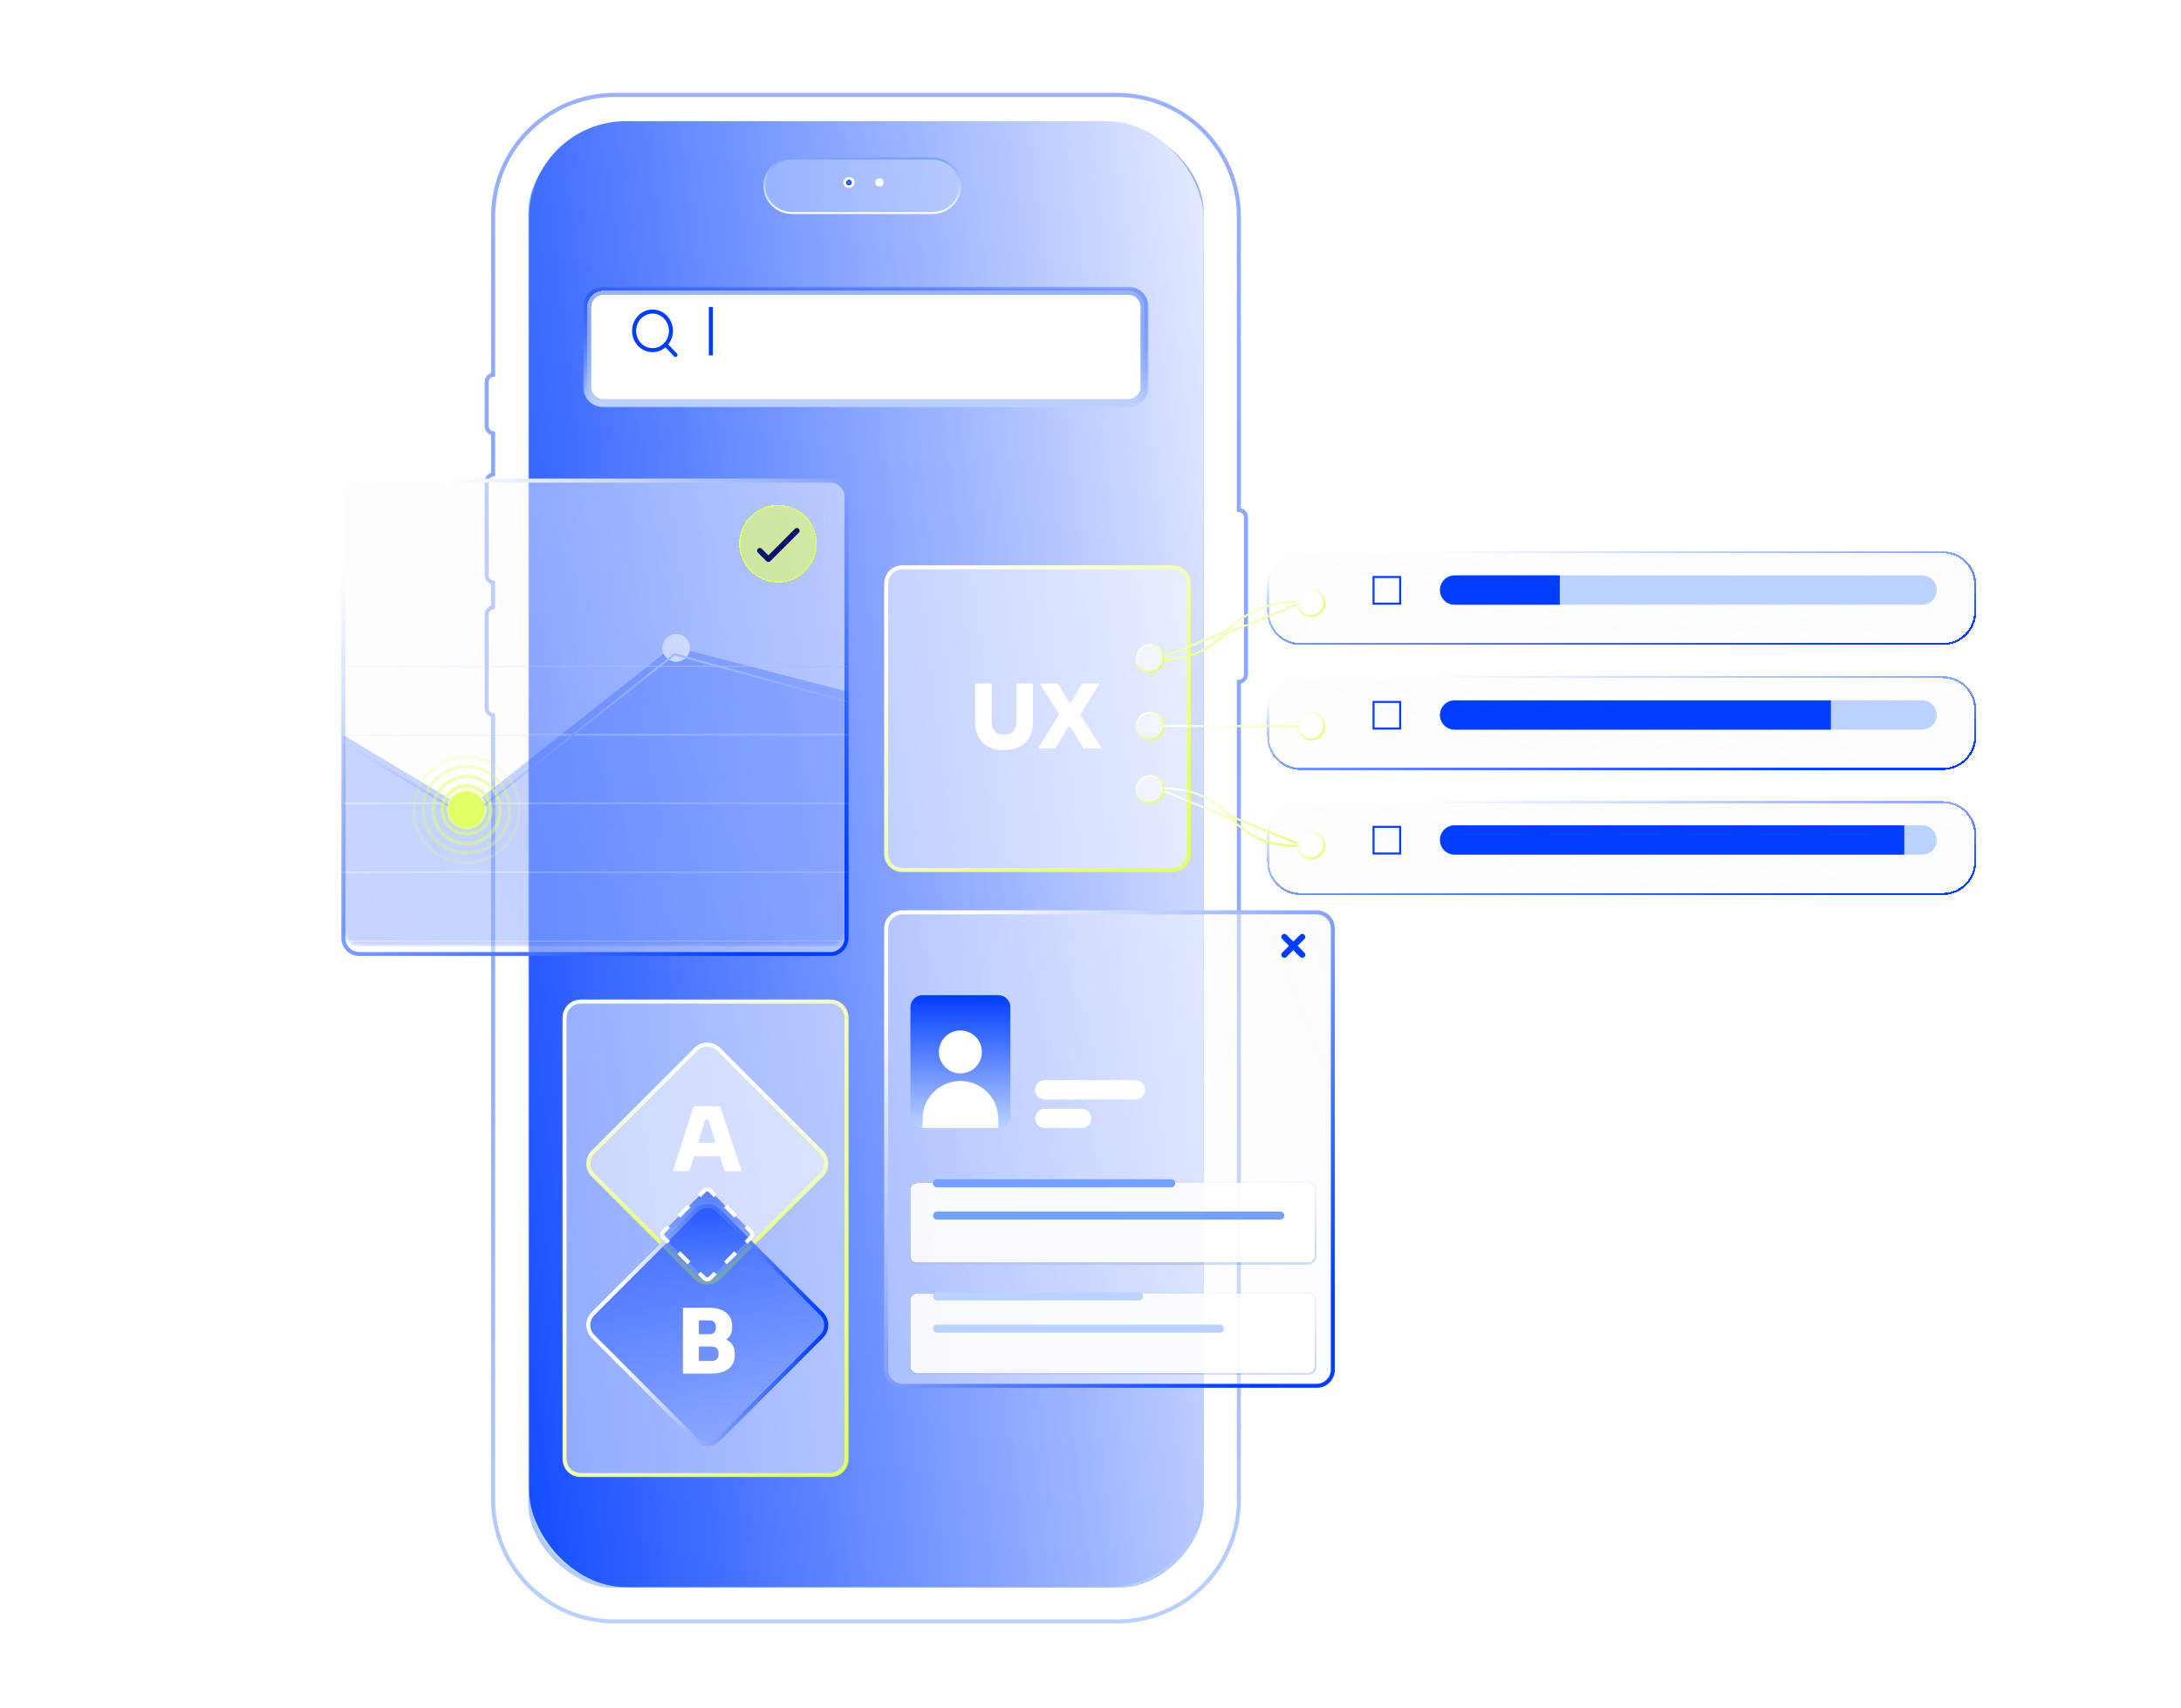 <svg width="540" height="423" viewBox="0 0 540 423" fill="none" xmlns="http://www.w3.org/2000/svg">
<g filter="url(#filter0_f_251_7251)">
<rect width="363" height="167" rx="7" transform="matrix(4.37114e-08 -1 -1 -4.37114e-08 298 393)" fill="url(#paint0_radial_251_7251)" fill-opacity="0.25"/>
</g>
<g filter="url(#filter1_b_251_7251)">
<path d="M306.681 126.793C306.525 126.793 306.375 126.823 306.233 126.872V53.639C306.235 37.269 292.941 24 276.543 24H152.285C135.886 24 122.593 37.269 122.593 53.639V93.299C122.505 93.28 122.413 93.269 122.317 93.269C121.59 93.269 121 93.855 121 94.578V105.519C121 106.242 121.59 106.828 122.317 106.828C122.411 106.828 122.503 106.817 122.593 106.798V117.993C122.505 117.974 122.413 117.963 122.317 117.963C121.59 117.963 121 118.549 121 119.272V142.438C121 143.161 121.59 143.747 122.317 143.747C122.411 143.747 122.503 143.736 122.593 143.717V150.884C122.503 150.865 122.413 150.854 122.317 150.854C121.59 150.854 121 151.441 121 152.163V175.329C121 176.052 121.59 176.638 122.317 176.638C122.411 176.638 122.503 176.627 122.593 176.608V371.361C122.593 387.729 135.888 401 152.285 401H276.543C292.941 401 306.235 387.731 306.235 371.361V168.23C306.375 168.281 306.525 168.309 306.683 168.309C307.41 168.309 308 167.723 308 167.001V128.099C308 127.377 307.41 126.791 306.683 126.791L306.681 126.793ZM298.014 52.603V372.376C298.014 382.409 287.715 393.151 277.204 393.151H151.625C142.218 393.151 130.814 382.885 130.814 372.376V52.605C130.814 42.103 141.233 31.826 151.631 31.826H277.2C287.717 31.826 298.016 42.339 298.016 52.605L298.014 52.603Z" fill="url(#paint1_linear_251_7251)"/>
<path d="M122.093 53.639V92.782C121.198 92.892 120.5 93.652 120.5 94.578V105.519C120.5 106.445 121.198 107.205 122.093 107.314V117.477C121.198 117.586 120.5 118.346 120.5 119.272V142.438C120.5 143.364 121.198 144.124 122.093 144.233V150.368C121.198 150.478 120.5 151.237 120.5 152.163V175.329C120.5 176.255 121.198 177.015 122.093 177.124V371.361C122.093 388.006 135.612 401.5 152.285 401.5H276.543C293.216 401.5 306.735 388.008 306.735 371.361V168.808C307.712 168.781 308.5 167.985 308.5 167.001V128.099C308.5 127.115 307.71 126.318 306.733 126.292V53.639C306.735 36.992 293.216 23.5 276.543 23.5H152.285C135.61 23.5 122.093 36.992 122.093 53.639ZM291.198 38.718C294.953 42.495 297.431 47.463 297.514 52.353V52.603V372.376C297.514 377.229 295.017 382.303 291.195 386.175C287.374 390.045 282.293 392.651 277.204 392.651H151.625C147.088 392.651 142.004 390.165 138.039 386.344C134.076 382.526 131.314 377.454 131.314 372.376V52.605C131.314 47.516 133.843 42.443 137.676 38.632C141.509 34.82 146.593 32.326 151.631 32.326H277.2C282.295 32.326 287.378 34.877 291.198 38.718Z" stroke="url(#paint2_linear_251_7251)"/>
</g>
<rect x="131" y="30" width="167" height="363" rx="24" fill="url(#paint3_linear_251_7251)"/>
<g filter="url(#filter2_bd_251_7251)">
<mask id="path-5-outside-1_251_7251" maskUnits="userSpaceOnUse" x="144.393" y="67" width="140" height="30" fill="black">
<rect fill="white" x="144.393" y="67" width="140" height="30"/>
<path d="M145.393 72C145.393 69.791 147.183 68 149.393 68H279.38C281.589 68 283.38 69.791 283.38 72V91.824C283.38 94.033 281.589 95.824 279.38 95.824H149.393C147.183 95.824 145.393 94.033 145.393 91.824V72Z"/>
</mask>
<path d="M145.393 72C145.393 69.791 147.183 68 149.393 68H279.38C281.589 68 283.38 69.791 283.38 72V91.824C283.38 94.033 281.589 95.824 279.38 95.824H149.393C147.183 95.824 145.393 94.033 145.393 91.824V72Z" fill="url(#paint4_linear_251_7251)" shape-rendering="crispEdges"/>
<path d="M149.393 69H279.38V67H149.393V69ZM282.38 72V91.824H284.38V72H282.38ZM279.38 94.824H149.393V96.824H279.38V94.824ZM146.393 91.824V72H144.393V91.824H146.393ZM149.393 94.824C147.736 94.824 146.393 93.48 146.393 91.824H144.393C144.393 94.585 146.631 96.824 149.393 96.824V94.824ZM282.38 91.824C282.38 93.48 281.036 94.824 279.38 94.824V96.824C282.141 96.824 284.38 94.585 284.38 91.824H282.38ZM279.38 69C281.036 69 282.38 70.343 282.38 72H284.38C284.38 69.239 282.141 67 279.38 67V69ZM149.393 67C146.631 67 144.393 69.239 144.393 72H146.393C146.393 70.343 147.736 69 149.393 69V67Z" fill="url(#paint5_linear_251_7251)" mask="url(#path-5-outside-1_251_7251)"/>
</g>
<path d="M176 76V88" stroke="#003DFF"/>
<path d="M237.75 45.999C237.75 49.723 234.666 52.75 230.853 52.75H196.147C194.242 52.75 192.516 51.993 191.267 50.772C190.02 49.55 189.25 47.864 189.25 46.001C189.25 42.277 192.334 39.25 196.147 39.25H230.853C232.758 39.25 234.484 40.007 235.733 41.228C236.98 42.45 237.75 44.136 237.75 45.999Z" fill="#CDDDFF" fill-opacity="0.37" stroke="url(#paint6_linear_251_7251)" stroke-width="0.5"/>
<ellipse cx="161.56" cy="81.924" rx="4.56" ry="4.778" stroke="#003DFF" stroke-linecap="round" stroke-linejoin="round"/>
<path d="M167.26 87.896L164.78 85.298" stroke="#003DFF" stroke-linecap="round" stroke-linejoin="round"/>
<ellipse cx="1.034" cy="1.034" rx="1.034" ry="1.034" transform="matrix(-1 0 0 1 218.791 44.155)" fill="white"/>
<circle cx="1.379" cy="1.379" r="0.852" transform="matrix(-1 0 0 1 211.564 43.812)" fill="#FEFEFE" stroke="white" stroke-width="1.054"/>
<circle cx="210.179" cy="45.194" r="0.527" transform="rotate(180 210.179 45.194)" fill="#457AFF" stroke="#003DFF" stroke-width="0.325"/>
<ellipse cx="209.693" cy="44.667" rx="0.173" ry="0.173" transform="rotate(180 209.693 44.667)" fill="white"/>
<g filter="url(#filter3_bd_251_7251)">
<mask id="path-15-outside-2_251_7251" maskUnits="userSpaceOnUse" x="84" y="116" width="127" height="119" fill="black">
<rect fill="white" x="84" y="116" width="127" height="119"/>
<path d="M85 121C85 118.791 86.791 117 89 117L205.591 117C207.801 117 209.591 118.791 209.591 121V230.247C209.591 232.456 207.801 234.247 205.591 234.247H89C86.791 234.247 85 232.456 85 230.247V121Z"/>
</mask>
<path d="M85 121C85 118.791 86.791 117 89 117L205.591 117C207.801 117 209.591 118.791 209.591 121V230.247C209.591 232.456 207.801 234.247 205.591 234.247H89C86.791 234.247 85 232.456 85 230.247V121Z" fill="url(#paint7_linear_251_7251)" fill-opacity="0.5" shape-rendering="crispEdges"/>
<path d="M89 234.247V234.747V234.247ZM205.591 234.247V233.747V234.247ZM205.591 117V116.5V117ZM89 117V117.5V117ZM89 117.5L205.591 117.5V116.5L89 116.5V117.5ZM209.091 121V230.247H210.091V121H209.091ZM205.591 233.747H89V234.747H205.591V233.747ZM85.5 230.247V121H84.5V230.247H85.5ZM89 233.747C87.067 233.747 85.5 232.18 85.5 230.247H84.5C84.5 232.732 86.515 234.747 89 234.747V233.747ZM209.091 230.247C209.091 232.18 207.524 233.747 205.591 233.747V234.747C208.077 234.747 210.091 232.732 210.091 230.247H209.091ZM205.591 117.5C207.524 117.5 209.091 119.067 209.091 121H210.091C210.091 118.515 208.077 116.5 205.591 116.5V117.5ZM89 116.5C86.515 116.5 84.5 118.515 84.5 121H85.5C85.5 119.067 87.067 117.5 89 117.5V116.5Z" fill="url(#paint8_linear_251_7251)" mask="url(#path-15-outside-2_251_7251)"/>
</g>
<g filter="url(#filter4_bd_251_7251)">
<mask id="path-17-outside-3_251_7251" maskUnits="userSpaceOnUse" x="138.779" y="245" width="72" height="119" fill="black">
<rect fill="white" x="138.779" y="245" width="72" height="119"/>
<path d="M139.779 250C139.779 247.791 141.57 246 143.779 246L205.591 246C207.801 246 209.591 247.791 209.591 250V359.247C209.591 361.456 207.801 363.247 205.591 363.247H143.779C141.57 363.247 139.779 361.456 139.779 359.247V250Z"/>
</mask>
<path d="M139.779 250C139.779 247.791 141.57 246 143.779 246L205.591 246C207.801 246 209.591 247.791 209.591 250V359.247C209.591 361.456 207.801 363.247 205.591 363.247H143.779C141.57 363.247 139.779 361.456 139.779 359.247V250Z" fill="white" fill-opacity="0.5" shape-rendering="crispEdges"/>
<path d="M143.779 363.247V363.747V363.247ZM205.591 363.247V362.747V363.247ZM205.591 246V245.5V246ZM143.779 246V246.5V246ZM143.779 246.5H205.591V245.5H143.779V246.5ZM209.091 250V359.247H210.091V250H209.091ZM205.591 362.747H143.779V363.747H205.591V362.747ZM140.279 359.247V250H139.279V359.247H140.279ZM143.779 362.747C141.846 362.747 140.279 361.18 140.279 359.247H139.279C139.279 361.732 141.294 363.747 143.779 363.747V362.747ZM209.091 359.247C209.091 361.18 207.524 362.747 205.591 362.747V363.747C208.077 363.747 210.091 361.732 210.091 359.247H209.091ZM205.591 246.5C207.524 246.5 209.091 248.067 209.091 250H210.091C210.091 247.515 208.077 245.5 205.591 245.5V246.5ZM143.779 245.5C141.294 245.5 139.279 247.515 139.279 250H140.279C140.279 248.067 141.846 246.5 143.779 246.5V245.5Z" fill="url(#paint9_linear_251_7251)" mask="url(#path-17-outside-3_251_7251)"/>
</g>
<g filter="url(#filter5_bd_251_7251)">
<mask id="path-19-outside-4_251_7251" maskUnits="userSpaceOnUse" x="142.585" y="253.586" width="65.054" height="65.054" fill="black">
<rect fill="white" x="142.585" y="253.586" width="65.054" height="65.054"/>
<path d="M172.284 257.828C173.846 256.266 176.379 256.266 177.941 257.828L203.397 283.284C204.959 284.846 204.959 287.379 203.397 288.941L177.941 314.397C176.379 315.959 173.846 315.959 172.284 314.397L146.828 288.941C145.266 287.379 145.266 284.846 146.828 283.284L172.284 257.828Z"/>
</mask>
<path d="M172.284 257.828C173.846 256.266 176.379 256.266 177.941 257.828L203.397 283.284C204.959 284.846 204.959 287.379 203.397 288.941L177.941 314.397C176.379 315.959 173.846 315.959 172.284 314.397L146.828 288.941C145.266 287.379 145.266 284.846 146.828 283.284L172.284 257.828Z" fill="white" fill-opacity="0.5" shape-rendering="crispEdges"/>
<path d="M177.587 258.182L203.043 283.638L203.75 282.931L178.294 257.475L177.587 258.182ZM203.043 288.588L177.587 314.043L178.294 314.751L203.75 289.295L203.043 288.588ZM172.637 314.043L147.182 288.588L146.474 289.295L171.93 314.751L172.637 314.043ZM147.182 283.638L172.637 258.182L171.93 257.475L146.474 282.931L147.182 283.638ZM147.182 288.588C145.815 287.221 145.815 285.005 147.182 283.638L146.474 282.931C144.717 284.688 144.717 287.537 146.474 289.295L147.182 288.588ZM177.587 314.043C176.22 315.41 174.004 315.41 172.637 314.043L171.93 314.751C173.688 316.508 176.537 316.508 178.294 314.751L177.587 314.043ZM203.043 283.638C204.41 285.005 204.41 287.221 203.043 288.588L203.75 289.295C205.507 287.537 205.507 284.688 203.75 282.931L203.043 283.638ZM178.294 257.475C176.537 255.718 173.688 255.718 171.93 257.475L172.637 258.182C174.004 256.815 176.22 256.815 177.587 258.182L178.294 257.475Z" fill="url(#paint10_linear_251_7251)" mask="url(#path-19-outside-4_251_7251)"/>
</g>
<g filter="url(#filter6_bd_251_7251)">
<mask id="path-21-outside-5_251_7251" maskUnits="userSpaceOnUse" x="142.586" y="293.585" width="65.054" height="65.054" fill="black">
<rect fill="white" x="142.586" y="293.585" width="65.054" height="65.054"/>
<path d="M146.828 328.941C145.266 327.379 145.266 324.846 146.828 323.284L172.284 297.828C173.846 296.266 176.379 296.266 177.941 297.828L203.397 323.284C204.959 324.846 204.959 327.379 203.397 328.941L177.941 354.397C176.379 355.959 173.846 355.959 172.284 354.397L146.828 328.941Z"/>
</mask>
<path d="M146.828 328.941C145.266 327.379 145.266 324.846 146.828 323.284L172.284 297.828C173.846 296.266 176.379 296.266 177.941 297.828L203.397 323.284C204.959 324.846 204.959 327.379 203.397 328.941L177.941 354.397C176.379 355.959 173.846 355.959 172.284 354.397L146.828 328.941Z" fill="url(#paint11_linear_251_7251)" fill-opacity="0.62" shape-rendering="crispEdges"/>
<path d="M177.941 354.397L177.588 354.043L177.941 354.397ZM172.284 354.397L172.638 354.043L172.284 354.397ZM203.397 323.284L203.043 323.637L203.397 323.284ZM203.397 328.941L203.751 329.294L203.397 328.941ZM172.284 297.828L171.931 297.474L172.284 297.828ZM177.941 297.828L178.295 297.474L177.941 297.828ZM146.828 323.284L147.182 323.637L146.828 323.284ZM146.828 328.941L146.475 329.294L146.828 328.941ZM147.182 323.637L172.638 298.182L171.931 297.474L146.475 322.93L147.182 323.637ZM177.588 298.182L203.043 323.637L203.751 322.93L178.295 297.474L177.588 298.182ZM203.043 328.587L177.588 354.043L178.295 354.75L203.751 329.294L203.043 328.587ZM172.638 354.043L147.182 328.587L146.475 329.294L171.931 354.75L172.638 354.043ZM177.588 354.043C176.221 355.41 174.005 355.41 172.638 354.043L171.931 354.75C173.688 356.507 176.537 356.507 178.295 354.75L177.588 354.043ZM203.043 323.637C204.41 325.004 204.41 327.22 203.043 328.587L203.751 329.294C205.508 327.537 205.508 324.688 203.751 322.93L203.043 323.637ZM172.638 298.182C174.005 296.815 176.221 296.815 177.588 298.182L178.295 297.474C176.537 295.717 173.688 295.717 171.931 297.474L172.638 298.182ZM146.475 322.93C144.718 324.688 144.718 327.537 146.475 329.294L147.182 328.587C145.815 327.22 145.815 325.004 147.182 323.637L146.475 322.93Z" fill="url(#paint12_linear_251_7251)" mask="url(#path-21-outside-5_251_7251)"/>
</g>
<g filter="url(#filter7_b_251_7251)">
<mask id="path-23-outside-6_251_7251" maskUnits="userSpaceOnUse" x="162.142" y="292.941" width="25.456" height="25.456" fill="black">
<rect fill="white" x="162.142" y="292.941" width="25.456" height="25.456"/>
<path d="M164.264 306.376C163.873 305.986 163.873 305.352 164.264 304.962L174.406 294.82C174.796 294.429 175.429 294.429 175.82 294.82L185.962 304.962C186.352 305.352 186.352 305.986 185.962 306.376L175.82 316.518C175.429 316.909 174.796 316.909 174.406 316.518L164.264 306.376Z"/>
</mask>
<path d="M164.264 306.376C163.873 305.986 163.873 305.352 164.264 304.962L174.406 294.82C174.796 294.429 175.429 294.429 175.82 294.82L185.962 304.962C186.352 305.352 186.352 305.986 185.962 306.376L175.82 316.518C175.429 316.909 174.796 316.909 174.406 316.518L164.264 306.376Z" fill="url(#paint13_linear_251_7251)" fill-opacity="0.62"/>
<path d="M185.962 304.962L186.139 304.785L185.962 304.962ZM175.82 294.82L175.643 294.997L175.82 294.82ZM175.643 316.341C175.35 316.634 174.875 316.634 174.582 316.341L174.229 316.695C174.717 317.183 175.509 317.183 175.997 316.695L175.643 316.341ZM174.582 316.341L173.315 315.073L172.961 315.427L174.229 316.695L174.582 316.341ZM170.779 312.538L168.244 310.003L167.89 310.356L170.426 312.892L170.779 312.538ZM165.708 307.467L164.441 306.199L164.087 306.553L165.355 307.821L165.708 307.467ZM164.441 306.199C164.148 305.906 164.148 305.432 164.441 305.139L164.087 304.785C163.599 305.273 163.599 306.065 164.087 306.553L164.441 306.199ZM164.441 305.139L165.708 303.871L165.355 303.517L164.087 304.785L164.441 305.139ZM168.244 301.335L170.779 298.8L170.426 298.446L167.89 300.982L168.244 301.335ZM173.315 296.264L174.582 294.997L174.229 294.643L172.961 295.911L173.315 296.264ZM174.582 294.997C174.875 294.704 175.35 294.704 175.643 294.997L175.997 294.643C175.509 294.155 174.717 294.155 174.229 294.643L174.582 294.997ZM175.643 294.997L176.911 296.264L177.264 295.911L175.997 294.643L175.643 294.997ZM179.446 298.8L181.982 301.335L182.335 300.982L179.8 298.446L179.446 298.8ZM184.517 303.871L185.785 305.139L186.139 304.785L184.871 303.517L184.517 303.871ZM185.785 305.139C186.078 305.432 186.078 305.906 185.785 306.199L186.139 306.553C186.627 306.065 186.627 305.273 186.139 304.785L185.785 305.139ZM185.785 306.199L184.517 307.467L184.871 307.821L186.139 306.553L185.785 306.199ZM181.982 310.003L179.446 312.538L179.8 312.892L182.335 310.356L181.982 310.003ZM176.911 315.073L175.643 316.341L175.997 316.695L177.264 315.427L176.911 315.073ZM185.962 304.962L186.315 304.608L185.962 304.962ZM175.82 294.82L175.466 295.173L175.82 294.82ZM175.466 316.164C175.271 316.36 174.955 316.36 174.759 316.164L174.052 316.872C174.638 317.457 175.588 317.457 176.173 316.872L175.466 316.164ZM174.759 316.164L173.491 314.897L172.784 315.604L174.052 316.872L174.759 316.164ZM170.956 312.361L168.421 309.826L167.713 310.533L170.249 313.068L170.956 312.361ZM165.885 307.29L164.617 306.022L163.91 306.73L165.178 307.997L165.885 307.29ZM164.617 306.022C164.422 305.827 164.422 305.511 164.617 305.315L163.91 304.608C163.324 305.194 163.324 306.144 163.91 306.73L164.617 306.022ZM164.617 305.315L165.885 304.048L165.178 303.341L163.91 304.608L164.617 305.315ZM168.421 301.512L170.956 298.977L170.249 298.27L167.713 300.805L168.421 301.512ZM173.491 296.441L174.759 295.173L174.052 294.466L172.784 295.734L173.491 296.441ZM174.759 295.173C174.955 294.978 175.271 294.978 175.466 295.173L176.173 294.466C175.588 293.881 174.638 293.881 174.052 294.466L174.759 295.173ZM175.466 295.173L176.734 296.441L177.441 295.734L176.173 294.466L175.466 295.173ZM179.27 298.977L181.805 301.512L182.512 300.805L179.977 298.27L179.27 298.977ZM184.341 304.048L185.608 305.315L186.315 304.608L185.048 303.341L184.341 304.048ZM185.608 305.315C185.804 305.511 185.804 305.827 185.608 306.022L186.315 306.73C186.901 306.144 186.901 305.194 186.315 304.608L185.608 305.315ZM185.608 306.022L184.341 307.29L185.048 307.997L186.315 306.73L185.608 306.022ZM181.805 309.826L179.27 312.361L179.977 313.068L182.512 310.533L181.805 309.826ZM176.734 314.897L175.466 316.164L176.173 316.872L177.441 315.604L176.734 314.897Z" fill="white" mask="url(#path-23-outside-6_251_7251)"/>
</g>
<g filter="url(#filter8_bd_251_7251)">
<mask id="path-25-outside-7_251_7251" maskUnits="userSpaceOnUse" x="218.408" y="222.91" width="113" height="119" fill="black">
<rect fill="white" x="218.408" y="222.91" width="113" height="119"/>
<path d="M219.408 227.91C219.408 225.701 221.199 223.91 223.408 223.91H326C328.209 223.91 330 225.701 330 227.91V337.157C330 339.366 328.209 341.157 326 341.157H223.408C221.199 341.157 219.408 339.366 219.408 337.157V227.91Z"/>
</mask>
<path d="M219.408 227.91C219.408 225.701 221.199 223.91 223.408 223.91H326C328.209 223.91 330 225.701 330 227.91V337.157C330 339.366 328.209 341.157 326 341.157H223.408C221.199 341.157 219.408 339.366 219.408 337.157V227.91Z" fill="url(#paint14_linear_251_7251)" fill-opacity="0.5" shape-rendering="crispEdges"/>
<path d="M223.408 224.41H326V223.41H223.408V224.41ZM329.5 227.91V337.157H330.5V227.91H329.5ZM326 340.657H223.408V341.657H326V340.657ZM219.908 337.157V227.91H218.908V337.157H219.908ZM223.408 340.657C221.475 340.657 219.908 339.09 219.908 337.157H218.908C218.908 339.642 220.923 341.657 223.408 341.657V340.657ZM329.5 337.157C329.5 339.09 327.933 340.657 326 340.657V341.657C328.485 341.657 330.5 339.642 330.5 337.157H329.5ZM326 224.41C327.933 224.41 329.5 225.977 329.5 227.91H330.5C330.5 225.425 328.485 223.41 326 223.41V224.41ZM223.408 223.41C220.923 223.41 218.908 225.425 218.908 227.91H219.908C219.908 225.977 221.475 224.41 223.408 224.41V223.41Z" fill="url(#paint15_linear_251_7251)" mask="url(#path-25-outside-7_251_7251)"/>
</g>
<mask id="mask0_251_7251" style="mask-type:alpha" maskUnits="userSpaceOnUse" x="85" y="117" width="125" height="118">
<path d="M85 121C85 118.791 86.791 117 89 117L205.591 117C207.801 117 209.591 118.791 209.591 121V230.247C209.591 232.456 207.801 234.247 205.591 234.247H89C86.791 234.247 85 232.456 85 230.247V121Z" fill="url(#paint16_linear_251_7251)" fill-opacity="0.5"/>
</mask>
<g mask="url(#mask0_251_7251)">
<g opacity="0.52">
<path d="M-37.429 165.53L13.57 195.52L64.57 169.75L115.56 200.35L166.56 160.08L217.56 173.25L250.56 201.2L293.02 179.42H297.85V234.33H-42.27V166.21L-37.429 165.53Z" fill="#003DFF"/>
</g>
<path d="M115.56 205.18C118.228 205.18 120.39 203.017 120.39 200.35C120.39 197.682 118.228 195.52 115.56 195.52C112.893 195.52 110.73 197.682 110.73 200.35C110.73 203.017 112.893 205.18 115.56 205.18Z" fill="white"/>
<path d="M170.86 160.43C170.86 162.326 169.326 163.86 167.43 163.86C165.534 163.86 164 162.326 164 160.43C164 158.534 165.534 157 167.43 157C169.326 157 170.86 158.534 170.86 160.43Z" fill="white"/>
<g style="mix-blend-mode:color-dodge" opacity="0.46" filter="url(#filter9_bd_251_7251)">
<g filter="url(#filter10_bd_251_7251)">
<path d="M-27.5 161H243" stroke="url(#paint17_linear_251_7251)" stroke-width="0.5" shape-rendering="crispEdges"/>
</g>
<g filter="url(#filter11_bd_251_7251)">
<path d="M-27.5 178H243" stroke="url(#paint18_linear_251_7251)" stroke-width="0.5" shape-rendering="crispEdges"/>
</g>
<g filter="url(#filter12_bd_251_7251)">
<path d="M-27.5 195H243" stroke="url(#paint19_linear_251_7251)" stroke-width="0.5" shape-rendering="crispEdges"/>
</g>
<g filter="url(#filter13_bd_251_7251)">
<path d="M-27.5 212H243" stroke="url(#paint20_linear_251_7251)" stroke-width="0.5" shape-rendering="crispEdges"/>
</g>
<g filter="url(#filter14_bd_251_7251)">
<path d="M-27.5 229H243" stroke="url(#paint21_linear_251_7251)" stroke-width="0.5" shape-rendering="crispEdges"/>
</g>
</g>
<g style="mix-blend-mode:color-dodge" filter="url(#filter15_bd_251_7251)">
<path d="M-37 165.5L13.5 196L65.5 170L116 200.5L167 160L218 174" stroke="url(#paint22_linear_251_7251)" stroke-width="0.5"/>
</g>
</g>
<path opacity="0.02" d="M120.726 200.563C120.726 203.469 118.4 205.795 115.494 205.795C112.587 205.795 110.262 203.469 110.262 200.563C110.262 197.656 112.587 195.331 115.494 195.331C118.4 195.331 120.726 197.656 120.726 200.563Z" fill="#E2FF66"/>
<path opacity="0.04" d="M120.66 200.561C120.66 203.403 118.335 205.728 115.493 205.728C112.651 205.728 110.325 203.403 110.325 200.561C110.325 197.719 112.651 195.394 115.493 195.394C118.335 195.394 120.66 197.719 120.66 200.561Z" fill="#E2FF66"/>
<path opacity="0.06" d="M120.594 200.566C120.594 203.408 118.334 205.669 115.492 205.669C112.649 205.669 110.389 203.408 110.389 200.566C110.389 197.724 112.649 195.463 115.492 195.463C118.334 195.463 120.594 197.724 120.594 200.566Z" fill="#E2FF66"/>
<path opacity="0.08" d="M120.529 200.565C120.529 203.342 118.268 205.603 115.49 205.603C112.713 205.603 110.452 203.342 110.452 200.565C110.452 197.787 112.713 195.526 115.49 195.526C118.268 195.526 120.529 197.787 120.529 200.565Z" fill="#E2FF66"/>
<path opacity="0.1" d="M120.475 200.562C120.475 203.339 118.279 205.535 115.501 205.535C112.724 205.535 110.527 203.339 110.527 200.562C110.527 197.784 112.724 195.588 115.501 195.588C118.279 195.588 120.475 197.784 120.475 200.562Z" fill="#E2FF66"/>
<path opacity="0.12" d="M120.409 200.561C120.409 203.274 118.213 205.47 115.5 205.47C112.787 205.47 110.591 203.274 110.591 200.561C110.591 197.848 112.787 195.652 115.5 195.652C118.213 195.652 120.409 197.848 120.409 200.561Z" fill="#E2FF66"/>
<path opacity="0.14" d="M120.342 200.566C120.342 203.214 118.146 205.411 115.498 205.411C112.849 205.411 110.653 203.214 110.653 200.566C110.653 197.918 112.849 195.722 115.498 195.722C118.146 195.722 120.342 197.918 120.342 200.566Z" fill="#E2FF66"/>
<path opacity="0.16" d="M120.278 200.566C120.278 203.214 118.146 205.345 115.498 205.345C112.849 205.345 110.718 203.214 110.718 200.566C110.718 197.917 112.849 195.786 115.498 195.786C118.146 195.786 120.278 197.917 120.278 200.566Z" fill="#E2FF66"/>
<path opacity="0.18" d="M120.21 200.563C120.21 203.147 118.078 205.278 115.495 205.278C112.911 205.278 110.779 203.147 110.779 200.563C110.779 197.979 112.911 195.848 115.495 195.848C118.078 195.848 120.21 197.979 120.21 200.563Z" fill="#E2FF66"/>
<path opacity="0.2" d="M120.143 200.562C120.143 203.146 118.076 205.213 115.493 205.213C112.909 205.213 110.842 203.146 110.842 200.562C110.842 197.979 112.909 195.912 115.493 195.912C118.076 195.912 120.143 197.979 120.143 200.562Z" fill="#E2FF66"/>
<path opacity="0.22" d="M120.078 200.567C120.078 203.086 118.012 205.153 115.492 205.153C112.973 205.153 110.906 203.086 110.906 200.567C110.906 198.047 112.973 195.98 115.492 195.98C118.012 195.98 120.078 198.047 120.078 200.567Z" fill="#E2FF66"/>
<path opacity="0.24" d="M120.012 200.565C120.012 203.084 118.009 205.087 115.49 205.087C112.971 205.087 110.969 203.084 110.969 200.565C110.969 198.046 112.971 196.043 115.49 196.043C118.009 196.043 120.012 198.046 120.012 200.565Z" fill="#E2FF66"/>
<path opacity="0.25" d="M119.959 200.563C119.959 203.018 117.956 205.02 115.502 205.02C113.047 205.02 111.045 203.018 111.045 200.563C111.045 198.109 113.047 196.106 115.502 196.106C117.956 196.106 119.959 198.109 119.959 200.563Z" fill="#E2FF66"/>
<path opacity="0.27" d="M119.892 200.561C119.892 203.016 117.954 204.954 115.5 204.954C113.045 204.954 111.107 203.016 111.107 200.561C111.107 198.107 113.045 196.169 115.5 196.169C117.954 196.169 119.892 198.107 119.892 200.561Z" fill="#E2FF66"/>
<path opacity="0.29" d="M119.827 200.567C119.827 202.957 117.89 204.895 115.5 204.895C113.11 204.895 111.172 202.957 111.172 200.567C111.172 198.177 113.11 196.239 115.5 196.239C117.89 196.239 119.827 198.177 119.827 200.567Z" fill="#E2FF66"/>
<path opacity="0.31" d="M119.761 200.565C119.761 202.89 117.887 204.828 115.498 204.828C113.108 204.828 111.234 202.955 111.234 200.565C111.234 198.175 113.172 196.302 115.498 196.302C117.823 196.302 119.761 198.175 119.761 200.565Z" fill="#E2FF66"/>
<path opacity="0.33" d="M119.694 200.564C119.694 202.89 117.821 204.763 115.495 204.763C113.17 204.763 111.297 202.89 111.297 200.564C111.297 198.239 113.17 196.366 115.495 196.366C117.821 196.366 119.694 198.239 119.694 200.564Z" fill="#E2FF66"/>
<path opacity="0.35" d="M119.627 200.563C119.627 202.823 117.754 204.697 115.493 204.697C113.233 204.697 111.359 202.823 111.359 200.563C111.359 198.302 113.233 196.429 115.493 196.429C117.754 196.429 119.627 198.302 119.627 200.563Z" fill="#E2FF66"/>
<path opacity="0.37" d="M119.562 200.567C119.562 202.828 117.753 204.636 115.492 204.636C113.231 204.636 111.423 202.828 111.423 200.567C111.423 198.306 113.231 196.498 115.492 196.498C117.753 196.498 119.562 198.306 119.562 200.567Z" fill="#E2FF66"/>
<path opacity="0.39" d="M119.496 200.566C119.496 202.762 117.687 204.571 115.491 204.571C113.295 204.571 111.486 202.762 111.486 200.566C111.486 198.37 113.295 196.562 115.491 196.562C117.687 196.562 119.496 198.37 119.496 200.566Z" fill="#E2FF66"/>
<path opacity="0.41" d="M119.443 200.564C119.443 202.76 117.699 204.504 115.503 204.504C113.307 204.504 111.562 202.76 111.562 200.564C111.562 198.368 113.307 196.624 115.503 196.624C117.699 196.624 119.443 198.368 119.443 200.564Z" fill="#E2FF66"/>
<path opacity="0.43" d="M119.375 200.562C119.375 202.694 117.631 204.438 115.5 204.438C113.368 204.438 111.624 202.694 111.624 200.562C111.624 198.431 113.368 196.687 115.5 196.687C117.631 196.687 119.375 198.431 119.375 200.562Z" fill="#E2FF66"/>
<path opacity="0.45" d="M119.31 200.566C119.31 202.633 117.63 204.377 115.499 204.377C113.367 204.377 111.688 202.698 111.688 200.566C111.688 198.435 113.367 196.755 115.499 196.755C117.63 196.755 119.31 198.435 119.31 200.566Z" fill="#E2FF66"/>
<path opacity="0.47" d="M119.243 200.566C119.243 202.633 117.563 204.312 115.496 204.312C113.429 204.312 111.75 202.633 111.75 200.566C111.75 198.499 113.429 196.819 115.496 196.819C117.563 196.819 119.243 198.499 119.243 200.566Z" fill="#E2FF66"/>
<path opacity="0.49" d="M119.176 200.564C119.176 202.566 117.561 204.245 115.494 204.245C113.427 204.245 111.812 202.631 111.812 200.564C111.812 198.497 113.427 196.882 115.494 196.882C117.561 196.882 119.176 198.497 119.176 200.564Z" fill="#E2FF66"/>
<path opacity="0.51" d="M119.111 200.562C119.111 202.564 117.497 204.179 115.494 204.179C113.492 204.179 111.877 202.564 111.877 200.562C111.877 198.56 113.492 196.945 115.494 196.945C117.497 196.945 119.111 198.56 119.111 200.562Z" fill="#E2FF66"/>
<path opacity="0.53" d="M119.047 200.562C119.047 202.5 117.496 204.115 115.494 204.115C113.492 204.115 111.941 202.565 111.941 200.562C111.941 198.56 113.492 197.01 115.494 197.01C117.496 197.01 119.047 198.56 119.047 200.562Z" fill="#E2FF66"/>
<path opacity="0.55" d="M118.98 200.567C118.98 202.504 117.43 204.055 115.492 204.055C113.554 204.055 112.004 202.504 112.004 200.567C112.004 198.629 113.554 197.079 115.492 197.079C117.43 197.079 118.98 198.629 118.98 200.567Z" fill="#E2FF66"/>
<path opacity="0.57" d="M118.914 200.565C118.914 202.438 117.364 203.988 115.491 203.988C113.618 203.988 112.067 202.438 112.067 200.565C112.067 198.692 113.618 197.142 115.491 197.142C117.364 197.142 118.914 198.692 118.914 200.565Z" fill="#E2FF66"/>
<path opacity="0.59" d="M118.859 200.563C118.859 202.437 117.374 203.922 115.5 203.922C113.627 203.922 112.142 202.437 112.142 200.563C112.142 198.69 113.627 197.205 115.5 197.205C117.374 197.205 118.859 198.69 118.859 200.563Z" fill="#E2FF66"/>
<path opacity="0.61" d="M118.793 200.562C118.793 202.37 117.307 203.856 115.498 203.856C113.69 203.856 112.204 202.37 112.204 200.562C112.204 198.753 113.69 197.268 115.498 197.268C117.307 197.268 118.793 198.753 118.793 200.562Z" fill="#E2FF66"/>
<path opacity="0.63" d="M118.726 200.566C118.726 202.31 117.305 203.796 115.496 203.796C113.688 203.796 112.267 202.375 112.267 200.566C112.267 198.757 113.688 197.336 115.496 197.336C117.305 197.336 118.726 198.757 118.726 200.566Z" fill="#E2FF66"/>
<path opacity="0.65" d="M118.661 200.564C118.661 202.309 117.24 203.73 115.496 203.73C113.752 203.73 112.331 202.309 112.331 200.564C112.331 198.82 113.752 197.399 115.496 197.399C117.24 197.399 118.661 198.82 118.661 200.564Z" fill="#E2FF66"/>
<path opacity="0.67" d="M118.595 200.562C118.595 202.242 117.238 203.663 115.494 203.663C113.75 203.663 112.394 202.306 112.394 200.562C112.394 198.818 113.75 197.462 115.494 197.462C117.238 197.462 118.595 198.818 118.595 200.562Z" fill="#E2FF66"/>
<path opacity="0.69" d="M118.53 200.562C118.53 202.241 117.173 203.598 115.494 203.598C113.814 203.598 112.458 202.241 112.458 200.562C112.458 198.882 113.814 197.526 115.494 197.526C117.173 197.526 118.53 198.882 118.53 200.562Z" fill="#E2FF66"/>
<path opacity="0.71" d="M118.463 200.567C118.463 202.182 117.171 203.539 115.492 203.539C113.812 203.539 112.521 202.247 112.521 200.567C112.521 198.888 113.812 197.596 115.492 197.596C117.171 197.596 118.463 198.888 118.463 200.567Z" fill="#E2FF66"/>
<path opacity="0.73" d="M118.395 200.565C118.395 202.18 117.104 203.472 115.489 203.472C113.874 203.472 112.582 202.18 112.582 200.565C112.582 198.951 113.874 197.659 115.489 197.659C117.104 197.659 118.395 198.951 118.395 200.565Z" fill="#E2FF66"/>
<path opacity="0.75" d="M118.342 200.564C118.342 202.114 117.115 203.406 115.5 203.406C113.885 203.406 112.658 202.179 112.658 200.564C112.658 198.949 113.95 197.722 115.5 197.722C117.051 197.722 118.342 198.949 118.342 200.564Z" fill="#E2FF66"/>
<path opacity="0.76" d="M118.277 200.562C118.277 202.048 117.049 203.34 115.499 203.34C113.949 203.34 112.722 202.112 112.722 200.562C112.722 199.012 113.949 197.785 115.499 197.785C117.049 197.785 118.277 199.012 118.277 200.562Z" fill="#E2FF66"/>
<path opacity="0.78" d="M118.212 200.566C118.212 202.052 116.985 203.279 115.499 203.279C114.013 203.279 112.786 202.052 112.786 200.566C112.786 199.081 114.013 197.854 115.499 197.854C116.985 197.854 118.212 199.081 118.212 200.566Z" fill="#E2FF66"/>
<path opacity="0.8" d="M118.144 200.564C118.144 201.985 116.981 203.213 115.56 203.213C114.139 203.213 112.912 202.05 112.912 200.564C112.912 199.079 114.075 197.98 115.56 197.98C117.046 197.98 118.144 199.143 118.144 200.564Z" fill="#E2FF66"/>
<path opacity="0.82" d="M118.077 200.563C118.077 201.984 116.915 203.082 115.558 203.082C114.202 203.082 112.975 201.919 112.975 200.563C112.975 199.206 114.137 198.043 115.558 198.043C116.979 198.043 118.077 199.206 118.077 200.563Z" fill="#E2FF66"/>
<path opacity="0.84" d="M118.01 200.567C118.01 201.923 116.912 203.021 115.555 203.021C114.199 203.021 113.101 201.923 113.101 200.567C113.101 199.21 114.199 198.112 115.555 198.112C116.912 198.112 118.01 199.21 118.01 200.567Z" fill="#E2FF66"/>
<path opacity="0.86" d="M117.956 200.566C117.956 201.923 116.858 202.956 115.566 202.956C114.274 202.956 113.176 201.858 113.176 200.566C113.176 199.274 114.274 198.176 115.566 198.176C116.858 198.176 117.956 199.274 117.956 200.566Z" fill="#E2FF66"/>
<path opacity="0.88" d="M117.89 200.564C117.89 201.856 116.856 202.889 115.565 202.889C114.273 202.889 113.239 201.856 113.239 200.564C113.239 199.272 114.273 198.239 115.565 198.239C116.856 198.239 117.89 199.272 117.89 200.564Z" fill="#E2FF66"/>
<path opacity="0.9" d="M117.825 200.563C117.825 201.854 116.792 202.823 115.564 202.823C114.337 202.823 113.304 201.79 113.304 200.563C113.304 199.335 114.337 198.302 115.564 198.302C116.792 198.302 117.825 199.335 117.825 200.563Z" fill="#E2FF66"/>
<path opacity="0.92" d="M117.759 200.568C117.759 201.795 116.79 202.764 115.562 202.764C114.335 202.764 113.366 201.795 113.366 200.568C113.366 199.34 114.335 198.372 115.562 198.372C116.79 198.372 117.759 199.34 117.759 200.568Z" fill="#E2FF66"/>
<path opacity="0.94" d="M117.691 200.565C117.691 201.728 116.722 202.697 115.559 202.697C114.397 202.697 113.428 201.728 113.428 200.565C113.428 199.402 114.397 198.434 115.559 198.434C116.722 198.434 117.691 199.402 117.691 200.565Z" fill="#E2FF66"/>
<path opacity="0.96" d="M117.625 200.565C117.625 201.727 116.721 202.632 115.558 202.632C114.396 202.632 113.491 201.663 113.491 200.565C113.491 199.466 114.46 198.498 115.558 198.498C116.656 198.498 117.625 199.402 117.625 200.565Z" fill="#E2FF66"/>
<path opacity="0.98" d="M117.559 200.563C117.559 201.661 116.655 202.565 115.557 202.565C114.459 202.565 113.555 201.661 113.555 200.563C113.555 199.465 114.459 198.561 115.557 198.561C116.655 198.561 117.559 199.465 117.559 200.563Z" fill="#E2FF66"/>
<path d="M117.494 200.561C117.494 201.659 116.589 202.499 115.556 202.499C114.522 202.499 113.618 201.595 113.618 200.561C113.618 199.528 114.522 198.624 115.556 198.624C116.589 198.624 117.494 199.528 117.494 200.561Z" fill="#E2FF66"/>
<g opacity="0.05">
<path d="M115.5 214C108.072 214 102 207.928 102 200.5C102 193.072 108.072 187 115.5 187C122.928 187 129 193.072 129 200.5C129 207.928 122.928 214 115.5 214ZM115.5 187.904C108.524 187.904 102.84 193.589 102.84 200.565C102.84 207.541 108.524 213.225 115.5 213.225C122.476 213.225 128.16 207.541 128.16 200.565C128.16 193.589 122.476 187.904 115.5 187.904Z" fill="#E2FF66"/>
</g>
<g opacity="0.1">
<path d="M115.496 211.61C109.359 211.61 104.386 206.637 104.386 200.5C104.386 194.364 109.359 189.39 115.496 189.39C121.632 189.39 126.606 194.364 126.606 200.5C126.606 206.637 121.632 211.61 115.496 211.61ZM115.496 190.23C109.812 190.23 105.225 194.816 105.225 200.5C105.225 206.184 109.812 210.771 115.496 210.771C121.18 210.771 125.766 206.184 125.766 200.5C125.766 194.816 121.18 190.23 115.496 190.23Z" fill="#E2FF66"/>
</g>
<g opacity="0.15">
<path d="M115.502 209.283C110.658 209.283 106.782 205.343 106.782 200.563C106.782 195.783 110.722 191.843 115.502 191.843C120.282 191.843 124.222 195.783 124.222 200.563C124.222 205.343 120.282 209.283 115.502 209.283ZM115.502 192.618C111.175 192.618 107.622 196.171 107.622 200.499C107.622 204.827 111.175 208.379 115.502 208.379C119.83 208.379 123.383 204.827 123.383 200.499C123.383 196.171 119.83 192.618 115.502 192.618Z" fill="#E2FF66"/>
</g>
<g opacity="0.2">
<path d="M115.499 206.893C112.011 206.893 109.104 204.051 109.104 200.498C109.104 196.946 111.947 194.104 115.499 194.104C119.052 194.104 121.894 196.946 121.894 200.498C121.894 204.051 119.052 206.893 115.499 206.893ZM115.499 195.008C112.463 195.008 109.944 197.462 109.944 200.563C109.944 203.663 112.399 206.118 115.499 206.118C118.6 206.118 121.054 203.663 121.054 200.563C121.054 197.462 118.6 195.008 115.499 195.008Z" fill="#E2FF66"/>
</g>
<g opacity="0.05">
<path d="M115.5 214C108.072 214 102 207.928 102 200.5C102 193.072 108.072 187 115.5 187C122.928 187 129 193.072 129 200.5C129 207.928 122.928 214 115.5 214ZM115.5 187.904C108.524 187.904 102.84 193.589 102.84 200.565C102.84 207.541 108.524 213.225 115.5 213.225C122.476 213.225 128.16 207.541 128.16 200.565C128.16 193.589 122.476 187.904 115.5 187.904Z" fill="#E2FF66"/>
</g>
<g opacity="0.1">
<path d="M115.496 211.61C109.359 211.61 104.386 206.637 104.386 200.5C104.386 194.364 109.359 189.39 115.496 189.39C121.632 189.39 126.606 194.364 126.606 200.5C126.606 206.637 121.632 211.61 115.496 211.61ZM115.496 190.23C109.812 190.23 105.225 194.816 105.225 200.5C105.225 206.184 109.812 210.771 115.496 210.771C121.18 210.771 125.766 206.184 125.766 200.5C125.766 194.816 121.18 190.23 115.496 190.23Z" fill="#E2FF66"/>
</g>
<g opacity="0.15">
<path d="M115.502 209.283C110.658 209.283 106.782 205.343 106.782 200.563C106.782 195.783 110.722 191.843 115.502 191.843C120.282 191.843 124.222 195.783 124.222 200.563C124.222 205.343 120.282 209.283 115.502 209.283ZM115.502 192.618C111.175 192.618 107.622 196.171 107.622 200.499C107.622 204.827 111.175 208.379 115.502 208.379C119.83 208.379 123.383 204.827 123.383 200.499C123.383 196.171 119.83 192.618 115.502 192.618Z" fill="#E2FF66"/>
</g>
<g opacity="0.2">
<path d="M115.499 206.893C112.011 206.893 109.104 204.051 109.104 200.498C109.104 196.946 111.947 194.104 115.499 194.104C119.052 194.104 121.894 196.946 121.894 200.498C121.894 204.051 119.052 206.893 115.499 206.893ZM115.499 195.008C112.463 195.008 109.944 197.462 109.944 200.563C109.944 203.663 112.399 206.118 115.499 206.118C118.6 206.118 121.054 203.663 121.054 200.563C121.054 197.462 118.6 195.008 115.499 195.008Z" fill="#E2FF66"/>
</g>
<g style="mix-blend-mode:color-dodge">
<g opacity="0.05">
<path d="M115.5 214C108.072 214 102 207.928 102 200.5C102 193.072 108.072 187 115.5 187C122.928 187 129 193.072 129 200.5C129 207.928 122.928 214 115.5 214ZM115.5 187.904C108.524 187.904 102.84 193.589 102.84 200.565C102.84 207.541 108.524 213.225 115.5 213.225C122.476 213.225 128.16 207.541 128.16 200.565C128.16 193.589 122.476 187.904 115.5 187.904Z" fill="#E2FF66"/>
</g>
<g opacity="0.1">
<path d="M115.496 211.61C109.359 211.61 104.386 206.637 104.386 200.5C104.386 194.364 109.359 189.39 115.496 189.39C121.632 189.39 126.606 194.364 126.606 200.5C126.606 206.637 121.632 211.61 115.496 211.61ZM115.496 190.23C109.812 190.23 105.225 194.816 105.225 200.5C105.225 206.184 109.812 210.771 115.496 210.771C121.18 210.771 125.766 206.184 125.766 200.5C125.766 194.816 121.18 190.23 115.496 190.23Z" fill="#E2FF66"/>
</g>
<g opacity="0.15">
<path d="M115.502 209.283C110.658 209.283 106.782 205.343 106.782 200.563C106.782 195.783 110.722 191.843 115.502 191.843C120.282 191.843 124.222 195.783 124.222 200.563C124.222 205.343 120.282 209.283 115.502 209.283ZM115.502 192.618C111.175 192.618 107.622 196.171 107.622 200.499C107.622 204.827 111.175 208.379 115.502 208.379C119.83 208.379 123.383 204.827 123.383 200.499C123.383 196.171 119.83 192.618 115.502 192.618Z" fill="#E2FF66"/>
</g>
<g opacity="0.2">
<path d="M115.499 206.893C112.011 206.893 109.104 204.051 109.104 200.498C109.104 196.946 111.947 194.104 115.499 194.104C119.052 194.104 121.894 196.946 121.894 200.498C121.894 204.051 119.052 206.893 115.499 206.893ZM115.499 195.008C112.463 195.008 109.944 197.462 109.944 200.563C109.944 203.663 112.399 206.118 115.499 206.118C118.6 206.118 121.054 203.663 121.054 200.563C121.054 197.462 118.6 195.008 115.499 195.008Z" fill="#E2FF66"/>
</g>
</g>
<g style="mix-blend-mode:color-dodge">
<g opacity="0.05">
<path d="M115.5 214C108.072 214 102 207.928 102 200.5C102 193.072 108.072 187 115.5 187C122.928 187 129 193.072 129 200.5C129 207.928 122.928 214 115.5 214ZM115.5 187.904C108.524 187.904 102.84 193.589 102.84 200.565C102.84 207.541 108.524 213.225 115.5 213.225C122.476 213.225 128.16 207.541 128.16 200.565C128.16 193.589 122.476 187.904 115.5 187.904Z" fill="#E2FF66"/>
</g>
<g opacity="0.1">
<path d="M115.496 211.61C109.359 211.61 104.386 206.637 104.386 200.5C104.386 194.364 109.359 189.39 115.496 189.39C121.632 189.39 126.606 194.364 126.606 200.5C126.606 206.637 121.632 211.61 115.496 211.61ZM115.496 190.23C109.812 190.23 105.225 194.816 105.225 200.5C105.225 206.184 109.812 210.771 115.496 210.771C121.18 210.771 125.766 206.184 125.766 200.5C125.766 194.816 121.18 190.23 115.496 190.23Z" fill="#E2FF66"/>
</g>
<g opacity="0.15">
<path d="M115.686 209.486C110.841 209.486 106.966 205.545 106.966 200.766C106.966 195.986 110.906 192.045 115.686 192.045C120.466 192.045 124.406 195.986 124.406 200.766C124.406 205.545 120.466 209.486 115.686 209.486ZM115.686 192.821C111.358 192.821 107.806 196.373 107.806 200.701C107.806 205.029 111.358 208.581 115.686 208.581C120.014 208.581 123.566 205.029 123.566 200.701C123.566 196.373 120.014 192.821 115.686 192.821Z" fill="#E2FF66"/>
</g>
<g opacity="0.2">
<path d="M115.603 206.892C112.059 206.892 109.104 204.154 109.104 200.73C109.104 197.307 111.993 194.568 115.603 194.568C119.214 194.568 122.102 197.307 122.102 200.73C122.102 204.154 119.214 206.892 115.603 206.892ZM115.603 195.44C112.518 195.44 109.958 197.805 109.958 200.793C109.958 203.78 112.452 206.145 115.603 206.145C118.755 206.145 121.249 203.78 121.249 200.793C121.249 197.805 118.755 195.44 115.603 195.44Z" fill="#E2FF66"/>
</g>
</g>
<g filter="url(#filter16_bd_251_7251)">
<circle cx="192.622" cy="134.622" r="9.622" fill="#E2FF66" fill-opacity="0.6" shape-rendering="crispEdges"/>
<circle cx="192.622" cy="134.622" r="9.472" stroke="#E2FF66" stroke-width="0.3" shape-rendering="crispEdges"/>
</g>
<path d="M197.304 131.414L190.248 138.477L188.131 136.36" stroke="#021369" stroke-width="1.351" stroke-linecap="round" stroke-linejoin="round"/>
<path d="M318 236.413L322.421 232" stroke="#003DFF" stroke-width="1.5" stroke-linecap="round" stroke-linejoin="round"/>
<path d="M318 232L322.421 236.413" stroke="#003DFF" stroke-width="1.5" stroke-linecap="round" stroke-linejoin="round"/>
<path d="M247.164 246.409H228.42C226.763 246.409 225.42 247.752 225.42 249.409V276.327C225.42 277.984 226.763 279.327 228.42 279.327H247.164C248.821 279.327 250.164 277.984 250.164 276.327V249.409C250.164 247.752 248.821 246.409 247.164 246.409Z" fill="url(#paint23_linear_251_7251)"/>
<path d="M237.788 267.673C232.606 267.673 228.411 271.876 228.411 277.05V279.319H247.166V277.05C247.166 271.868 242.97 267.673 237.788 267.673Z" fill="white"/>
<path d="M243.109 260.479C243.109 257.542 240.724 255.157 237.788 255.157C234.851 255.157 232.466 257.542 232.466 260.479C232.466 263.415 234.851 265.8 237.788 265.8C240.724 265.8 243.109 263.415 243.109 260.479Z" fill="white"/>
<path d="M258.688 272.25H281.117C282.438 272.25 283.51 271.178 283.51 269.857C283.51 268.535 282.438 267.464 281.117 267.464H258.688C257.366 267.464 256.295 268.535 256.295 269.857C256.295 271.178 257.366 272.25 258.688 272.25Z" fill="white"/>
<path d="M258.688 279.319H267.786C269.107 279.319 270.179 278.248 270.179 276.926C270.179 275.605 269.107 274.534 267.786 274.534H258.688C257.367 274.534 256.295 275.605 256.295 276.926C256.295 278.248 257.367 279.319 258.688 279.319Z" fill="white"/>
<g filter="url(#filter17_di_251_7251)">
<path d="M323.753 286.987H227.137C226.189 286.987 225.42 287.756 225.42 288.704V304.942C225.42 305.89 226.189 306.659 227.137 306.659H323.753C324.701 306.659 325.47 305.89 325.47 304.942V288.704C325.47 287.756 324.701 286.987 323.753 286.987Z" fill="white" fill-opacity="0.9" shape-rendering="crispEdges"/>
<path d="M323.753 286.737H227.137C226.051 286.737 225.17 287.618 225.17 288.704V304.942C225.17 306.028 226.051 306.909 227.137 306.909H323.753C324.839 306.909 325.72 306.028 325.72 304.942V288.704C325.72 287.618 324.839 286.737 323.753 286.737Z" stroke="url(#paint24_linear_251_7251)" stroke-width="0.5" shape-rendering="crispEdges"/>
</g>
<g filter="url(#filter18_di_251_7251)">
<path d="M323.753 314.318H227.137C226.189 314.318 225.42 315.087 225.42 316.035V332.273C225.42 333.221 226.189 333.99 227.137 333.99H323.753C324.701 333.99 325.47 333.221 325.47 332.273V316.035C325.47 315.087 324.701 314.318 323.753 314.318Z" fill="white" fill-opacity="0.9" shape-rendering="crispEdges"/>
<path d="M323.753 314.068H227.137C226.051 314.068 225.17 314.949 225.17 316.035V332.273C225.17 333.359 226.051 334.24 227.137 334.24H323.753C324.839 334.24 325.72 333.359 325.72 332.273V316.035C325.72 314.949 324.839 314.068 323.753 314.068Z" stroke="url(#paint25_linear_251_7251)" stroke-width="0.5" shape-rendering="crispEdges"/>
</g>
<line x1="290" y1="293" x2="232" y2="293" stroke="#76A0FF" stroke-width="2" stroke-linecap="round"/>
<line x1="317" y1="301" x2="232" y2="301" stroke="#76A0FF" stroke-width="2" stroke-linecap="round"/>
<line x1="282" y1="321" x2="232" y2="321" stroke="#BBD1FF" stroke-width="2" stroke-linecap="round"/>
<line x1="302" y1="329" x2="232" y2="329" stroke="#BBD1FF" stroke-width="2" stroke-linecap="round"/>
<g filter="url(#filter19_bd_251_7251)">
<mask id="path-122-outside-8_251_7251" maskUnits="userSpaceOnUse" x="218.408" y="137.488" width="77" height="77" fill="black">
<rect fill="white" x="218.408" y="137.488" width="77" height="77"/>
<path d="M219.408 142.488C219.408 140.279 221.199 138.488 223.408 138.488H290.344C292.553 138.488 294.344 140.279 294.344 142.488V209.422C294.344 211.631 292.553 213.422 290.344 213.422H223.408C221.199 213.422 219.408 211.631 219.408 209.422V142.488Z"/>
</mask>
<path d="M219.408 142.488C219.408 140.279 221.199 138.488 223.408 138.488H290.344C292.553 138.488 294.344 140.279 294.344 142.488V209.422C294.344 211.631 292.553 213.422 290.344 213.422H223.408C221.199 213.422 219.408 211.631 219.408 209.422V142.488Z" fill="white" fill-opacity="0.5" shape-rendering="crispEdges"/>
<path d="M223.408 138.988H290.344V137.988H223.408V138.988ZM293.844 142.488V209.422H294.844V142.488H293.844ZM290.344 212.922H223.408V213.922H290.344V212.922ZM219.908 209.422V142.488H218.908V209.422H219.908ZM223.408 212.922C221.475 212.922 219.908 211.355 219.908 209.422H218.908C218.908 211.907 220.923 213.922 223.408 213.922V212.922ZM293.844 209.422C293.844 211.355 292.277 212.922 290.344 212.922V213.922C292.829 213.922 294.844 211.907 294.844 209.422H293.844ZM290.344 138.988C292.277 138.988 293.844 140.555 293.844 142.488H294.844C294.844 140.003 292.829 137.988 290.344 137.988V138.988ZM223.408 137.988C220.923 137.988 218.908 140.003 218.908 142.488H219.908C219.908 140.555 221.475 138.988 223.408 138.988V137.988Z" fill="url(#paint26_linear_251_7251)" mask="url(#path-122-outside-8_251_7251)"/>
</g>
<g filter="url(#filter20_bd_251_7251)">
<path d="M481.059 165.936H321.962C317.694 165.936 314.233 169.396 314.233 173.664V180.426C314.233 184.695 317.694 188.155 321.962 188.155H481.059C485.328 188.155 488.788 184.695 488.788 180.426V173.664C488.788 169.396 485.328 165.936 481.059 165.936Z" fill="url(#paint27_linear_251_7251)" fill-opacity="0.5" shape-rendering="crispEdges"/>
<path d="M481.059 165.686H321.962C317.555 165.686 313.983 169.258 313.983 173.664V180.426C313.983 184.833 317.555 188.405 321.962 188.405H481.059C485.466 188.405 489.038 184.833 489.038 180.426V173.664C489.038 169.258 485.466 165.686 481.059 165.686Z" stroke="url(#paint28_linear_251_7251)" stroke-width="0.5" shape-rendering="crispEdges"/>
</g>
<path d="M475.897 173.416H360.153C358.146 173.416 356.525 175.037 356.525 177.044C356.525 179.051 358.146 180.672 360.153 180.672H475.897C477.904 180.672 479.525 179.051 479.525 177.044C479.525 175.037 477.904 173.416 475.897 173.416Z" fill="#BBD1FF"/>
<path d="M453.313 173.416H360.153C358.146 173.416 356.525 175.037 356.525 177.044C356.525 179.051 358.146 180.672 360.153 180.672H453.313V173.416Z" fill="#003DFF"/>
<g filter="url(#filter21_b_251_7251)">
<path d="M346.424 174.06H340.327V180.157H346.424V174.06Z" fill="url(#paint29_linear_251_7251)" fill-opacity="0.5"/>
<path d="M346.674 174.06V173.81H346.424H340.327H340.077V174.06V180.157V180.407H340.327H346.424H346.674V180.157V174.06Z" stroke="url(#paint30_linear_251_7251)" stroke-width="0.5"/>
</g>
<g filter="url(#filter22_bd_251_7251)">
<path d="M481.059 135H321.962C317.694 135 314.233 138.46 314.233 142.728V149.491C314.233 153.759 317.694 157.219 321.962 157.219H481.059C485.328 157.219 488.788 153.759 488.788 149.491V142.728C488.788 138.46 485.328 135 481.059 135Z" fill="url(#paint31_linear_251_7251)" fill-opacity="0.5" shape-rendering="crispEdges"/>
<path d="M481.059 134.75H321.962C317.555 134.75 313.983 138.322 313.983 142.728V149.491C313.983 153.897 317.555 157.469 321.962 157.469H481.059C485.466 157.469 489.038 153.897 489.038 149.491V142.728C489.038 138.322 485.466 134.75 481.059 134.75Z" stroke="url(#paint32_linear_251_7251)" stroke-width="0.5" shape-rendering="crispEdges"/>
</g>
<path d="M475.897 142.481H360.153C358.146 142.481 356.525 144.102 356.525 146.109C356.525 148.117 358.146 149.738 360.153 149.738H475.897C477.904 149.738 479.525 148.117 479.525 146.109C479.525 144.102 477.904 142.481 475.897 142.481Z" fill="#BBD1FF"/>
<path d="M386.194 142.481H360.153C358.146 142.481 356.525 144.102 356.525 146.109C356.525 148.117 358.146 149.738 360.153 149.738H386.194V142.481Z" fill="#003DFF"/>
<g filter="url(#filter23_b_251_7251)">
<path d="M346.424 143.126H340.327V149.223H346.424V143.126Z" fill="url(#paint33_linear_251_7251)" fill-opacity="0.5"/>
<path d="M346.674 143.126V142.876H346.424H340.327H340.077V143.126V149.223V149.473H340.327H346.424H346.674V149.223V143.126Z" stroke="url(#paint34_linear_251_7251)" stroke-width="0.5"/>
</g>
<g filter="url(#filter24_bd_251_7251)">
<path d="M481.059 196.881H321.962C317.694 196.881 314.233 200.341 314.233 204.61V211.372C314.233 215.64 317.694 219.1 321.962 219.1H481.059C485.328 219.1 488.788 215.64 488.788 211.372V204.61C488.788 200.341 485.328 196.881 481.059 196.881Z" fill="url(#paint35_linear_251_7251)" fill-opacity="0.5" shape-rendering="crispEdges"/>
<path d="M481.059 196.631H321.962C317.555 196.631 313.983 200.203 313.983 204.61V211.372C313.983 215.778 317.555 219.35 321.962 219.35H481.059C485.466 219.35 489.038 215.778 489.038 211.372V204.61C489.038 200.203 485.466 196.631 481.059 196.631Z" stroke="url(#paint36_linear_251_7251)" stroke-width="0.5" shape-rendering="crispEdges"/>
</g>
<path d="M475.897 204.362H360.153C358.146 204.362 356.525 205.983 356.525 207.99C356.525 209.998 358.146 211.618 360.153 211.618H475.897C477.904 211.618 479.525 209.998 479.525 207.99C479.525 205.983 477.904 204.362 475.897 204.362Z" fill="#BBD1FF"/>
<path d="M471.485 204.362H360.153C358.146 204.362 356.525 205.983 356.525 207.99C356.525 209.998 358.146 211.618 360.153 211.618H471.485V204.362Z" fill="#003DFF"/>
<g filter="url(#filter25_b_251_7251)">
<path d="M346.424 204.996H340.327V211.092H346.424V204.996Z" fill="url(#paint37_linear_251_7251)" fill-opacity="0.5"/>
<path d="M346.674 204.996V204.746H346.424H340.327H340.077V204.996V211.092V211.342H340.327H346.424H346.674V211.092V204.996Z" stroke="url(#paint38_linear_251_7251)" stroke-width="0.5"/>
</g>
<g filter="url(#filter26_bd_251_7251)">
<path d="M321.637 147.479L321.542 146.998C316.962 146.998 313.571 147.866 310.804 149.175C308.041 150.482 305.911 152.224 303.858 153.947C303.756 154.033 303.653 154.12 303.551 154.206C303.455 154.286 303.359 154.367 303.263 154.447L287.722 160.798L287.816 161.28C291.961 161.28 295.024 160.41 297.572 159.099C299.841 157.931 301.695 156.416 303.525 154.881L321.637 147.479Z" stroke="url(#paint39_linear_251_7251)" stroke-width="0.5" shape-rendering="crispEdges"/>
</g>
<g filter="url(#filter27_bd_251_7251)">
<path d="M281.72 161.03C281.72 159.345 283.083 157.981 284.768 157.981C286.453 157.981 287.817 159.345 287.817 161.03C287.817 162.715 286.453 164.078 284.768 164.078C283.083 164.078 281.72 162.715 281.72 161.03Z" fill="white" fill-opacity="0.5" shape-rendering="crispEdges"/>
<path d="M284.768 157.731C282.945 157.731 281.47 159.207 281.47 161.03C281.47 162.853 282.945 164.328 284.768 164.328C286.591 164.328 288.067 162.853 288.067 161.03C288.067 159.207 286.591 157.731 284.768 157.731Z" stroke="url(#paint40_linear_251_7251)" stroke-width="0.5" shape-rendering="crispEdges"/>
</g>
<g filter="url(#filter28_bd_251_7251)">
<path d="M321.542 147.248C321.542 145.562 322.905 144.199 324.59 144.199C326.276 144.199 327.639 145.562 327.639 147.248C327.639 148.933 326.276 150.296 324.59 150.296C322.905 150.296 321.542 148.933 321.542 147.248Z" fill="white" fill-opacity="0.5" shape-rendering="crispEdges"/>
<path d="M324.59 143.949C322.767 143.949 321.292 145.424 321.292 147.248C321.292 149.071 322.767 150.546 324.59 150.546C326.414 150.546 327.889 149.071 327.889 147.248C327.889 145.424 326.414 143.949 324.59 143.949Z" stroke="url(#paint41_linear_251_7251)" stroke-width="0.5" shape-rendering="crispEdges"/>
</g>
<g filter="url(#filter29_bd_251_7251)">
<path d="M284.768 174.486C282.945 174.486 281.47 175.961 281.47 177.785C281.47 179.608 282.945 181.083 284.768 181.083C286.591 181.083 288.067 179.608 288.067 177.785C288.067 175.961 286.591 174.486 284.768 174.486Z" fill="white" fill-opacity="0.5" stroke="url(#paint42_linear_251_7251)" stroke-width="0.5"/>
<path d="M324.59 174.486C322.767 174.486 321.292 175.961 321.292 177.785C321.292 179.608 322.767 181.083 324.59 181.083C326.414 181.083 327.889 179.608 327.889 177.785C327.889 175.961 326.414 174.486 324.59 174.486Z" fill="white" fill-opacity="0.5" stroke="url(#paint43_linear_251_7251)" stroke-width="0.5"/>
<path d="M321.542 177.785H287.816" stroke="url(#paint44_linear_251_7251)" stroke-width="0.5"/>
</g>
<g filter="url(#filter30_bd_251_7251)">
<path d="M321.542 207.5L321.637 207.018L304.754 200.119C302.827 198.415 300.872 196.693 298.276 195.397C295.648 194.086 292.375 193.217 287.816 193.217L287.722 193.699L304.486 200.549C306.431 202.269 308.403 204.012 311.035 205.32C313.674 206.631 316.962 207.5 321.542 207.5Z" stroke="url(#paint45_linear_251_7251)" stroke-width="0.5"/>
<path d="M281.47 193.467C281.47 195.291 282.945 196.766 284.768 196.766C286.591 196.766 288.067 195.291 288.067 193.467C288.067 191.644 286.591 190.169 284.768 190.169C282.945 190.169 281.47 191.644 281.47 193.467Z" fill="white" fill-opacity="0.5" stroke="url(#paint46_linear_251_7251)" stroke-width="0.5"/>
<path d="M321.292 207.25C321.292 209.073 322.767 210.548 324.59 210.548C326.414 210.548 327.889 209.073 327.889 207.25C327.889 205.426 326.414 203.951 324.59 203.951C322.767 203.951 321.292 205.426 321.292 207.25Z" fill="white" fill-opacity="0.5" stroke="url(#paint47_linear_251_7251)" stroke-width="0.5"/>
</g>
<g filter="url(#filter31_d_251_7251)">
<path d="M248.601 185.736C247.061 185.736 245.756 185.45 244.685 184.878C243.629 184.306 242.823 183.499 242.265 182.458C241.708 181.402 241.429 180.155 241.429 178.718V169.236H245.521V178.806C245.521 179.437 245.639 179.987 245.873 180.456C246.123 180.925 246.475 181.285 246.929 181.534C247.384 181.783 247.941 181.908 248.601 181.908C249.261 181.908 249.819 181.783 250.273 181.534C250.728 181.285 251.073 180.933 251.307 180.478C251.542 180.009 251.659 179.451 251.659 178.806V169.236H255.751V178.718C255.751 180.155 255.473 181.402 254.915 182.458C254.373 183.499 253.566 184.306 252.495 184.878C251.439 185.45 250.141 185.736 248.601 185.736ZM256.999 185.296L262.323 176.76L262.367 177.112L257.439 169.236H261.927L264.677 173.878H265.249L267.911 169.236H272.267L267.361 177.156L267.295 176.804L272.795 185.296H268.307L265.029 179.994H264.457L261.355 185.296H256.999Z" fill="white"/>
</g>
<g filter="url(#filter32_d_251_7251)">
<path d="M166.599 290L171.747 273.94H178.303L183.627 290H179.403L175.267 276.8L176.433 277.24H173.529L174.717 276.8L170.691 290H166.599ZM170.801 286.282L172.033 282.938H178.127L179.359 286.282H170.801Z" fill="white"/>
</g>
<g filter="url(#filter33_d_251_7251)">
<path d="M172.602 340.132V337.008H176.144C176.745 337.008 177.193 336.854 177.486 336.546C177.779 336.238 177.926 335.791 177.926 335.204C177.926 334.617 177.779 334.177 177.486 333.884C177.193 333.576 176.745 333.422 176.144 333.422H172.602V331.002H176.012C177.141 331.002 178.153 331.141 179.048 331.42C179.943 331.684 180.647 332.124 181.16 332.74C181.673 333.356 181.93 334.177 181.93 335.204V335.512C181.93 336.48 181.703 337.309 181.248 337.998C180.793 338.687 180.126 339.215 179.246 339.582C178.366 339.949 177.288 340.132 176.012 340.132H172.602ZM169.082 340.132V323.808H173.042V340.132H169.082ZM172.602 332.806V330.386H175.55C176.151 330.386 176.584 330.239 176.848 329.946C177.127 329.638 177.266 329.213 177.266 328.67C177.266 328.113 177.127 327.687 176.848 327.394C176.584 327.086 176.151 326.932 175.55 326.932H172.602V323.808H175.374C177.251 323.808 178.703 324.204 179.73 324.996C180.757 325.773 181.27 326.888 181.27 328.34V328.67C181.27 329.682 181.006 330.496 180.478 331.112C179.965 331.713 179.261 332.146 178.366 332.41C177.486 332.674 176.489 332.806 175.374 332.806H172.602Z" fill="white"/>
</g>
<defs>
<filter id="filter0_f_251_7251" x="101" y="0" width="227" height="423" filterUnits="userSpaceOnUse" color-interpolation-filters="sRGB">
<feFlood flood-opacity="0" result="BackgroundImageFix"/>
<feBlend mode="normal" in="SourceGraphic" in2="BackgroundImageFix" result="shape"/>
<feGaussianBlur stdDeviation="15" result="effect1_foregroundBlur_251_7251"/>
</filter>
<filter id="filter1_b_251_7251" x="115.265" y="18.265" width="198.47" height="388.47" filterUnits="userSpaceOnUse" color-interpolation-filters="sRGB">
<feFlood flood-opacity="0" result="BackgroundImageFix"/>
<feGaussianBlur in="BackgroundImageFix" stdDeviation="2.368"/>
<feComposite in2="SourceAlpha" operator="in" result="effect1_backgroundBlur_251_7251"/>
<feBlend mode="normal" in="SourceGraphic" in2="effect1_backgroundBlur_251_7251" result="shape"/>
</filter>
<filter id="filter2_bd_251_7251" x="139.657" y="62.265" width="149.458" height="42.559" filterUnits="userSpaceOnUse" color-interpolation-filters="sRGB">
<feFlood flood-opacity="0" result="BackgroundImageFix"/>
<feGaussianBlur in="BackgroundImageFix" stdDeviation="2.368"/>
<feComposite in2="SourceAlpha" operator="in" result="effect1_backgroundBlur_251_7251"/>
<feColorMatrix in="SourceAlpha" type="matrix" values="0 0 0 0 0 0 0 0 0 0 0 0 0 0 0 0 0 0 127 0" result="hardAlpha"/>
<feOffset dy="4"/>
<feGaussianBlur stdDeviation="2"/>
<feComposite in2="hardAlpha" operator="out"/>
<feColorMatrix type="matrix" values="0 0 0 0 0.463 0 0 0 0 0.627 0 0 0 0 1 0 0 0 0.31 0"/>
<feBlend mode="normal" in2="effect1_backgroundBlur_251_7251" result="effect2_dropShadow_251_7251"/>
<feBlend mode="normal" in="SourceGraphic" in2="effect2_dropShadow_251_7251" result="shape"/>
</filter>
<filter id="filter3_bd_251_7251" x="63.5" y="95.5" width="167.592" height="160.247" filterUnits="userSpaceOnUse" color-interpolation-filters="sRGB">
<feFlood flood-opacity="0" result="BackgroundImageFix"/>
<feGaussianBlur in="BackgroundImageFix" stdDeviation="10.5"/>
<feComposite in2="SourceAlpha" operator="in" result="effect1_backgroundBlur_251_7251"/>
<feColorMatrix in="SourceAlpha" type="matrix" values="0 0 0 0 0 0 0 0 0 0 0 0 0 0 0 0 0 0 127 0" result="hardAlpha"/>
<feOffset dy="2"/>
<feGaussianBlur stdDeviation="2"/>
<feComposite in2="hardAlpha" operator="out"/>
<feColorMatrix type="matrix" values="0 0 0 0 0.463 0 0 0 0 0.627 0 0 0 0 1 0 0 0 0.4 0"/>
<feBlend mode="normal" in2="effect1_backgroundBlur_251_7251" result="effect2_dropShadow_251_7251"/>
<feBlend mode="normal" in="SourceGraphic" in2="effect2_dropShadow_251_7251" result="shape"/>
</filter>
<filter id="filter4_bd_251_7251" x="135.279" y="241.5" width="78.812" height="128.247" filterUnits="userSpaceOnUse" color-interpolation-filters="sRGB">
<feFlood flood-opacity="0" result="BackgroundImageFix"/>
<feGaussianBlur in="BackgroundImageFix" stdDeviation="2"/>
<feComposite in2="SourceAlpha" operator="in" result="effect1_backgroundBlur_251_7251"/>
<feColorMatrix in="SourceAlpha" type="matrix" values="0 0 0 0 0 0 0 0 0 0 0 0 0 0 0 0 0 0 127 0" result="hardAlpha"/>
<feOffset dy="2"/>
<feGaussianBlur stdDeviation="2"/>
<feComposite in2="hardAlpha" operator="out"/>
<feColorMatrix type="matrix" values="0 0 0 0 0.733 0 0 0 0 0.558 0 0 0 0 0.503 0 0 0 0.21 0"/>
<feBlend mode="normal" in2="effect1_backgroundBlur_251_7251" result="effect2_dropShadow_251_7251"/>
<feBlend mode="normal" in="SourceGraphic" in2="effect2_dropShadow_251_7251" result="shape"/>
</filter>
<filter id="filter5_bd_251_7251" x="141.156" y="252.157" width="67.912" height="69.912" filterUnits="userSpaceOnUse" color-interpolation-filters="sRGB">
<feFlood flood-opacity="0" result="BackgroundImageFix"/>
<feGaussianBlur in="BackgroundImageFix" stdDeviation="2"/>
<feComposite in2="SourceAlpha" operator="in" result="effect1_backgroundBlur_251_7251"/>
<feColorMatrix in="SourceAlpha" type="matrix" values="0 0 0 0 0 0 0 0 0 0 0 0 0 0 0 0 0 0 127 0" result="hardAlpha"/>
<feOffset dy="2"/>
<feGaussianBlur stdDeviation="2"/>
<feComposite in2="hardAlpha" operator="out"/>
<feColorMatrix type="matrix" values="0 0 0 0 0.733 0 0 0 0 0.558 0 0 0 0 0.503 0 0 0 0.21 0"/>
<feBlend mode="normal" in2="effect1_backgroundBlur_251_7251" result="effect2_dropShadow_251_7251"/>
<feBlend mode="normal" in="SourceGraphic" in2="effect2_dropShadow_251_7251" result="shape"/>
</filter>
<filter id="filter6_bd_251_7251" x="141.157" y="292.156" width="67.911" height="69.912" filterUnits="userSpaceOnUse" color-interpolation-filters="sRGB">
<feFlood flood-opacity="0" result="BackgroundImageFix"/>
<feGaussianBlur in="BackgroundImageFix" stdDeviation="2"/>
<feComposite in2="SourceAlpha" operator="in" result="effect1_backgroundBlur_251_7251"/>
<feColorMatrix in="SourceAlpha" type="matrix" values="0 0 0 0 0 0 0 0 0 0 0 0 0 0 0 0 0 0 127 0" result="hardAlpha"/>
<feOffset dy="2"/>
<feGaussianBlur stdDeviation="2"/>
<feComposite in2="hardAlpha" operator="out"/>
<feColorMatrix type="matrix" values="0 0 0 0 0.733 0 0 0 0 0.558 0 0 0 0 0.503 0 0 0 0.21 0"/>
<feBlend mode="normal" in2="effect1_backgroundBlur_251_7251" result="effect2_dropShadow_251_7251"/>
<feBlend mode="normal" in="SourceGraphic" in2="effect2_dropShadow_251_7251" result="shape"/>
</filter>
<filter id="filter7_b_251_7251" x="159.471" y="290.027" width="31.284" height="31.284" filterUnits="userSpaceOnUse" color-interpolation-filters="sRGB">
<feFlood flood-opacity="0" result="BackgroundImageFix"/>
<feGaussianBlur in="BackgroundImageFix" stdDeviation="2"/>
<feComposite in2="SourceAlpha" operator="in" result="effect1_backgroundBlur_251_7251"/>
<feBlend mode="normal" in="SourceGraphic" in2="effect1_backgroundBlur_251_7251" result="shape"/>
</filter>
<filter id="filter8_bd_251_7251" x="197.908" y="202.41" width="153.592" height="160.247" filterUnits="userSpaceOnUse" color-interpolation-filters="sRGB">
<feFlood flood-opacity="0" result="BackgroundImageFix"/>
<feGaussianBlur in="BackgroundImageFix" stdDeviation="10.5"/>
<feComposite in2="SourceAlpha" operator="in" result="effect1_backgroundBlur_251_7251"/>
<feColorMatrix in="SourceAlpha" type="matrix" values="0 0 0 0 0 0 0 0 0 0 0 0 0 0 0 0 0 0 127 0" result="hardAlpha"/>
<feOffset dy="2"/>
<feGaussianBlur stdDeviation="2"/>
<feComposite in2="hardAlpha" operator="out"/>
<feColorMatrix type="matrix" values="0 0 0 0 0.463 0 0 0 0 0.627 0 0 0 0 1 0 0 0 0.4 0"/>
<feBlend mode="normal" in2="effect1_backgroundBlur_251_7251" result="effect2_dropShadow_251_7251"/>
<feBlend mode="normal" in="SourceGraphic" in2="effect2_dropShadow_251_7251" result="shape"/>
</filter>
<filter id="filter9_bd_251_7251" x="-31.5" y="156.75" width="278.5" height="78.5" filterUnits="userSpaceOnUse" color-interpolation-filters="sRGB">
<feFlood flood-opacity="0" result="BackgroundImageFix"/>
<feGaussianBlur in="BackgroundImageFix" stdDeviation="2"/>
<feComposite in2="SourceAlpha" operator="in" result="effect1_backgroundBlur_251_7251"/>
<feColorMatrix in="SourceAlpha" type="matrix" values="0 0 0 0 0 0 0 0 0 0 0 0 0 0 0 0 0 0 127 0" result="hardAlpha"/>
<feOffset dy="2"/>
<feGaussianBlur stdDeviation="2"/>
<feComposite in2="hardAlpha" operator="out"/>
<feColorMatrix type="matrix" values="0 0 0 0 0.463 0 0 0 0 0.627 0 0 0 0 1 0 0 0 0.4 0"/>
<feBlend mode="normal" in2="effect1_backgroundBlur_251_7251" result="effect2_dropShadow_251_7251"/>
<feBlend mode="normal" in="SourceGraphic" in2="effect2_dropShadow_251_7251" result="shape"/>
</filter>
<filter id="filter10_bd_251_7251" x="-31.5" y="156.75" width="278.5" height="10.5" filterUnits="userSpaceOnUse" color-interpolation-filters="sRGB">
<feFlood flood-opacity="0" result="BackgroundImageFix"/>
<feGaussianBlur in="BackgroundImageFix" stdDeviation="2"/>
<feComposite in2="SourceAlpha" operator="in" result="effect1_backgroundBlur_251_7251"/>
<feColorMatrix in="SourceAlpha" type="matrix" values="0 0 0 0 0 0 0 0 0 0 0 0 0 0 0 0 0 0 127 0" result="hardAlpha"/>
<feOffset dy="2"/>
<feGaussianBlur stdDeviation="2"/>
<feComposite in2="hardAlpha" operator="out"/>
<feColorMatrix type="matrix" values="0 0 0 0 0.463 0 0 0 0 0.627 0 0 0 0 1 0 0 0 0.4 0"/>
<feBlend mode="normal" in2="effect1_backgroundBlur_251_7251" result="effect2_dropShadow_251_7251"/>
<feBlend mode="normal" in="SourceGraphic" in2="effect2_dropShadow_251_7251" result="shape"/>
</filter>
<filter id="filter11_bd_251_7251" x="-31.5" y="173.75" width="278.5" height="10.5" filterUnits="userSpaceOnUse" color-interpolation-filters="sRGB">
<feFlood flood-opacity="0" result="BackgroundImageFix"/>
<feGaussianBlur in="BackgroundImageFix" stdDeviation="2"/>
<feComposite in2="SourceAlpha" operator="in" result="effect1_backgroundBlur_251_7251"/>
<feColorMatrix in="SourceAlpha" type="matrix" values="0 0 0 0 0 0 0 0 0 0 0 0 0 0 0 0 0 0 127 0" result="hardAlpha"/>
<feOffset dy="2"/>
<feGaussianBlur stdDeviation="2"/>
<feComposite in2="hardAlpha" operator="out"/>
<feColorMatrix type="matrix" values="0 0 0 0 0.463 0 0 0 0 0.627 0 0 0 0 1 0 0 0 0.4 0"/>
<feBlend mode="normal" in2="effect1_backgroundBlur_251_7251" result="effect2_dropShadow_251_7251"/>
<feBlend mode="normal" in="SourceGraphic" in2="effect2_dropShadow_251_7251" result="shape"/>
</filter>
<filter id="filter12_bd_251_7251" x="-31.5" y="190.75" width="278.5" height="10.5" filterUnits="userSpaceOnUse" color-interpolation-filters="sRGB">
<feFlood flood-opacity="0" result="BackgroundImageFix"/>
<feGaussianBlur in="BackgroundImageFix" stdDeviation="2"/>
<feComposite in2="SourceAlpha" operator="in" result="effect1_backgroundBlur_251_7251"/>
<feColorMatrix in="SourceAlpha" type="matrix" values="0 0 0 0 0 0 0 0 0 0 0 0 0 0 0 0 0 0 127 0" result="hardAlpha"/>
<feOffset dy="2"/>
<feGaussianBlur stdDeviation="2"/>
<feComposite in2="hardAlpha" operator="out"/>
<feColorMatrix type="matrix" values="0 0 0 0 0.463 0 0 0 0 0.627 0 0 0 0 1 0 0 0 0.4 0"/>
<feBlend mode="normal" in2="effect1_backgroundBlur_251_7251" result="effect2_dropShadow_251_7251"/>
<feBlend mode="normal" in="SourceGraphic" in2="effect2_dropShadow_251_7251" result="shape"/>
</filter>
<filter id="filter13_bd_251_7251" x="-31.5" y="207.75" width="278.5" height="10.5" filterUnits="userSpaceOnUse" color-interpolation-filters="sRGB">
<feFlood flood-opacity="0" result="BackgroundImageFix"/>
<feGaussianBlur in="BackgroundImageFix" stdDeviation="2"/>
<feComposite in2="SourceAlpha" operator="in" result="effect1_backgroundBlur_251_7251"/>
<feColorMatrix in="SourceAlpha" type="matrix" values="0 0 0 0 0 0 0 0 0 0 0 0 0 0 0 0 0 0 127 0" result="hardAlpha"/>
<feOffset dy="2"/>
<feGaussianBlur stdDeviation="2"/>
<feComposite in2="hardAlpha" operator="out"/>
<feColorMatrix type="matrix" values="0 0 0 0 0.463 0 0 0 0 0.627 0 0 0 0 1 0 0 0 0.4 0"/>
<feBlend mode="normal" in2="effect1_backgroundBlur_251_7251" result="effect2_dropShadow_251_7251"/>
<feBlend mode="normal" in="SourceGraphic" in2="effect2_dropShadow_251_7251" result="shape"/>
</filter>
<filter id="filter14_bd_251_7251" x="-31.5" y="224.75" width="278.5" height="10.5" filterUnits="userSpaceOnUse" color-interpolation-filters="sRGB">
<feFlood flood-opacity="0" result="BackgroundImageFix"/>
<feGaussianBlur in="BackgroundImageFix" stdDeviation="2"/>
<feComposite in2="SourceAlpha" operator="in" result="effect1_backgroundBlur_251_7251"/>
<feColorMatrix in="SourceAlpha" type="matrix" values="0 0 0 0 0 0 0 0 0 0 0 0 0 0 0 0 0 0 127 0" result="hardAlpha"/>
<feOffset dy="2"/>
<feGaussianBlur stdDeviation="2"/>
<feComposite in2="hardAlpha" operator="out"/>
<feColorMatrix type="matrix" values="0 0 0 0 0.463 0 0 0 0 0.627 0 0 0 0 1 0 0 0 0.4 0"/>
<feBlend mode="normal" in2="effect1_backgroundBlur_251_7251" result="effect2_dropShadow_251_7251"/>
<feBlend mode="normal" in="SourceGraphic" in2="effect2_dropShadow_251_7251" result="shape"/>
</filter>
<filter id="filter15_bd_251_7251" x="-41.129" y="155.725" width="263.195" height="51.079" filterUnits="userSpaceOnUse" color-interpolation-filters="sRGB">
<feFlood flood-opacity="0" result="BackgroundImageFix"/>
<feGaussianBlur in="BackgroundImageFix" stdDeviation="2"/>
<feComposite in2="SourceAlpha" operator="in" result="effect1_backgroundBlur_251_7251"/>
<feColorMatrix in="SourceAlpha" type="matrix" values="0 0 0 0 0 0 0 0 0 0 0 0 0 0 0 0 0 0 127 0" result="hardAlpha"/>
<feOffset dy="2"/>
<feGaussianBlur stdDeviation="2"/>
<feComposite in2="hardAlpha" operator="out"/>
<feColorMatrix type="matrix" values="0 0 0 0 0.463 0 0 0 0 0.627 0 0 0 0 1 0 0 0 0.4 0"/>
<feBlend mode="normal" in2="effect1_backgroundBlur_251_7251" result="effect2_dropShadow_251_7251"/>
<feBlend mode="normal" in="SourceGraphic" in2="effect2_dropShadow_251_7251" result="shape"/>
</filter>
<filter id="filter16_bd_251_7251" x="179" y="121" width="27.243" height="27.243" filterUnits="userSpaceOnUse" color-interpolation-filters="sRGB">
<feFlood flood-opacity="0" result="BackgroundImageFix"/>
<feGaussianBlur in="BackgroundImageFix" stdDeviation="2"/>
<feComposite in2="SourceAlpha" operator="in" result="effect1_backgroundBlur_251_7251"/>
<feColorMatrix in="SourceAlpha" type="matrix" values="0 0 0 0 0 0 0 0 0 0 0 0 0 0 0 0 0 0 127 0" result="hardAlpha"/>
<feOffset/>
<feGaussianBlur stdDeviation="1.5"/>
<feComposite in2="hardAlpha" operator="out"/>
<feColorMatrix type="matrix" values="0 0 0 0 0.886 0 0 0 0 1 0 0 0 0 0.4 0 0 0 0.64 0"/>
<feBlend mode="normal" in2="effect1_backgroundBlur_251_7251" result="effect2_dropShadow_251_7251"/>
<feBlend mode="normal" in="SourceGraphic" in2="effect2_dropShadow_251_7251" result="shape"/>
</filter>
<filter id="filter17_di_251_7251" x="220.92" y="284.487" width="109.05" height="28.671" filterUnits="userSpaceOnUse" color-interpolation-filters="sRGB">
<feFlood flood-opacity="0" result="BackgroundImageFix"/>
<feColorMatrix in="SourceAlpha" type="matrix" values="0 0 0 0 0 0 0 0 0 0 0 0 0 0 0 0 0 0 127 0" result="hardAlpha"/>
<feOffset dy="2"/>
<feGaussianBlur stdDeviation="2"/>
<feComposite in2="hardAlpha" operator="out"/>
<feColorMatrix type="matrix" values="0 0 0 0 0 0 0 0 0 0.239 0 0 0 0 1 0 0 0 0.1 0"/>
<feBlend mode="normal" in2="BackgroundImageFix" result="effect1_dropShadow_251_7251"/>
<feBlend mode="normal" in="SourceGraphic" in2="effect1_dropShadow_251_7251" result="shape"/>
<feColorMatrix in="SourceAlpha" type="matrix" values="0 0 0 0 0 0 0 0 0 0 0 0 0 0 0 0 0 0 127 0" result="hardAlpha"/>
<feOffset dy="4"/>
<feGaussianBlur stdDeviation="2"/>
<feComposite in2="hardAlpha" operator="arithmetic" k2="-1" k3="1"/>
<feColorMatrix type="matrix" values="0 0 0 0 1 0 0 0 0 1 0 0 0 0 1 0 0 0 0.3 0"/>
<feBlend mode="normal" in2="shape" result="effect2_innerShadow_251_7251"/>
</filter>
<filter id="filter18_di_251_7251" x="220.92" y="311.818" width="109.05" height="28.671" filterUnits="userSpaceOnUse" color-interpolation-filters="sRGB">
<feFlood flood-opacity="0" result="BackgroundImageFix"/>
<feColorMatrix in="SourceAlpha" type="matrix" values="0 0 0 0 0 0 0 0 0 0 0 0 0 0 0 0 0 0 127 0" result="hardAlpha"/>
<feOffset dy="2"/>
<feGaussianBlur stdDeviation="2"/>
<feComposite in2="hardAlpha" operator="out"/>
<feColorMatrix type="matrix" values="0 0 0 0 0 0 0 0 0 0.239 0 0 0 0 1 0 0 0 0.1 0"/>
<feBlend mode="normal" in2="BackgroundImageFix" result="effect1_dropShadow_251_7251"/>
<feBlend mode="normal" in="SourceGraphic" in2="effect1_dropShadow_251_7251" result="shape"/>
<feColorMatrix in="SourceAlpha" type="matrix" values="0 0 0 0 0 0 0 0 0 0 0 0 0 0 0 0 0 0 127 0" result="hardAlpha"/>
<feOffset dy="4"/>
<feGaussianBlur stdDeviation="2"/>
<feComposite in2="hardAlpha" operator="arithmetic" k2="-1" k3="1"/>
<feColorMatrix type="matrix" values="0 0 0 0 1 0 0 0 0 1 0 0 0 0 1 0 0 0 0.3 0"/>
<feBlend mode="normal" in2="shape" result="effect2_innerShadow_251_7251"/>
</filter>
<filter id="filter19_bd_251_7251" x="214.908" y="133.988" width="83.936" height="85.933" filterUnits="userSpaceOnUse" color-interpolation-filters="sRGB">
<feFlood flood-opacity="0" result="BackgroundImageFix"/>
<feGaussianBlur in="BackgroundImageFix" stdDeviation="2"/>
<feComposite in2="SourceAlpha" operator="in" result="effect1_backgroundBlur_251_7251"/>
<feColorMatrix in="SourceAlpha" type="matrix" values="0 0 0 0 0 0 0 0 0 0 0 0 0 0 0 0 0 0 127 0" result="hardAlpha"/>
<feOffset dy="2"/>
<feGaussianBlur stdDeviation="2"/>
<feComposite in2="hardAlpha" operator="out"/>
<feColorMatrix type="matrix" values="0 0 0 0 0.733 0 0 0 0 0.558 0 0 0 0 0.503 0 0 0 0.21 0"/>
<feBlend mode="normal" in2="effect1_backgroundBlur_251_7251" result="effect2_dropShadow_251_7251"/>
<feBlend mode="normal" in="SourceGraphic" in2="effect2_dropShadow_251_7251" result="shape"/>
</filter>
<filter id="filter20_bd_251_7251" x="292.733" y="144.436" width="217.555" height="65.219" filterUnits="userSpaceOnUse" color-interpolation-filters="sRGB">
<feFlood flood-opacity="0" result="BackgroundImageFix"/>
<feGaussianBlur in="BackgroundImageFix" stdDeviation="10.5"/>
<feComposite in2="SourceAlpha" operator="in" result="effect1_backgroundBlur_251_7251"/>
<feColorMatrix in="SourceAlpha" type="matrix" values="0 0 0 0 0 0 0 0 0 0 0 0 0 0 0 0 0 0 127 0" result="hardAlpha"/>
<feOffset dy="2"/>
<feGaussianBlur stdDeviation="2"/>
<feComposite in2="hardAlpha" operator="out"/>
<feColorMatrix type="matrix" values="0 0 0 0 0.463 0 0 0 0 0.627 0 0 0 0 1 0 0 0 0.4 0"/>
<feBlend mode="normal" in2="effect1_backgroundBlur_251_7251" result="effect2_dropShadow_251_7251"/>
<feBlend mode="normal" in="SourceGraphic" in2="effect2_dropShadow_251_7251" result="shape"/>
</filter>
<filter id="filter21_b_251_7251" x="318.827" y="152.56" width="49.097" height="49.097" filterUnits="userSpaceOnUse" color-interpolation-filters="sRGB">
<feFlood flood-opacity="0" result="BackgroundImageFix"/>
<feGaussianBlur in="BackgroundImageFix" stdDeviation="10.5"/>
<feComposite in2="SourceAlpha" operator="in" result="effect1_backgroundBlur_251_7251"/>
<feBlend mode="normal" in="SourceGraphic" in2="effect1_backgroundBlur_251_7251" result="shape"/>
</filter>
<filter id="filter22_bd_251_7251" x="292.733" y="113.5" width="217.555" height="65.219" filterUnits="userSpaceOnUse" color-interpolation-filters="sRGB">
<feFlood flood-opacity="0" result="BackgroundImageFix"/>
<feGaussianBlur in="BackgroundImageFix" stdDeviation="10.5"/>
<feComposite in2="SourceAlpha" operator="in" result="effect1_backgroundBlur_251_7251"/>
<feColorMatrix in="SourceAlpha" type="matrix" values="0 0 0 0 0 0 0 0 0 0 0 0 0 0 0 0 0 0 127 0" result="hardAlpha"/>
<feOffset dy="2"/>
<feGaussianBlur stdDeviation="2"/>
<feComposite in2="hardAlpha" operator="out"/>
<feColorMatrix type="matrix" values="0 0 0 0 0.463 0 0 0 0 0.627 0 0 0 0 1 0 0 0 0.4 0"/>
<feBlend mode="normal" in2="effect1_backgroundBlur_251_7251" result="effect2_dropShadow_251_7251"/>
<feBlend mode="normal" in="SourceGraphic" in2="effect2_dropShadow_251_7251" result="shape"/>
</filter>
<filter id="filter23_b_251_7251" x="318.827" y="121.626" width="49.097" height="49.097" filterUnits="userSpaceOnUse" color-interpolation-filters="sRGB">
<feFlood flood-opacity="0" result="BackgroundImageFix"/>
<feGaussianBlur in="BackgroundImageFix" stdDeviation="10.5"/>
<feComposite in2="SourceAlpha" operator="in" result="effect1_backgroundBlur_251_7251"/>
<feBlend mode="normal" in="SourceGraphic" in2="effect1_backgroundBlur_251_7251" result="shape"/>
</filter>
<filter id="filter24_bd_251_7251" x="292.733" y="175.381" width="217.555" height="65.219" filterUnits="userSpaceOnUse" color-interpolation-filters="sRGB">
<feFlood flood-opacity="0" result="BackgroundImageFix"/>
<feGaussianBlur in="BackgroundImageFix" stdDeviation="10.5"/>
<feComposite in2="SourceAlpha" operator="in" result="effect1_backgroundBlur_251_7251"/>
<feColorMatrix in="SourceAlpha" type="matrix" values="0 0 0 0 0 0 0 0 0 0 0 0 0 0 0 0 0 0 127 0" result="hardAlpha"/>
<feOffset dy="2"/>
<feGaussianBlur stdDeviation="2"/>
<feComposite in2="hardAlpha" operator="out"/>
<feColorMatrix type="matrix" values="0 0 0 0 0.463 0 0 0 0 0.627 0 0 0 0 1 0 0 0 0.4 0"/>
<feBlend mode="normal" in2="effect1_backgroundBlur_251_7251" result="effect2_dropShadow_251_7251"/>
<feBlend mode="normal" in="SourceGraphic" in2="effect2_dropShadow_251_7251" result="shape"/>
</filter>
<filter id="filter25_b_251_7251" x="318.827" y="183.496" width="49.097" height="49.097" filterUnits="userSpaceOnUse" color-interpolation-filters="sRGB">
<feFlood flood-opacity="0" result="BackgroundImageFix"/>
<feGaussianBlur in="BackgroundImageFix" stdDeviation="10.5"/>
<feComposite in2="SourceAlpha" operator="in" result="effect1_backgroundBlur_251_7251"/>
<feBlend mode="normal" in="SourceGraphic" in2="effect1_backgroundBlur_251_7251" result="shape"/>
</filter>
<filter id="filter26_bd_251_7251" x="283.816" y="142.748" width="41.726" height="24.782" filterUnits="userSpaceOnUse" color-interpolation-filters="sRGB">
<feFlood flood-opacity="0" result="BackgroundImageFix"/>
<feGaussianBlur in="BackgroundImageFix" stdDeviation="2"/>
<feComposite in2="SourceAlpha" operator="in" result="effect1_backgroundBlur_251_7251"/>
<feColorMatrix in="SourceAlpha" type="matrix" values="0 0 0 0 0 0 0 0 0 0 0 0 0 0 0 0 0 0 127 0" result="hardAlpha"/>
<feOffset dy="2"/>
<feGaussianBlur stdDeviation="2"/>
<feComposite in2="hardAlpha" operator="out"/>
<feColorMatrix type="matrix" values="0 0 0 0 0.733 0 0 0 0 0.558 0 0 0 0 0.503 0 0 0 0.21 0"/>
<feBlend mode="normal" in2="effect1_backgroundBlur_251_7251" result="effect2_dropShadow_251_7251"/>
<feBlend mode="normal" in="SourceGraphic" in2="effect2_dropShadow_251_7251" result="shape"/>
</filter>
<filter id="filter27_bd_251_7251" x="277.22" y="153.481" width="15.097" height="17.097" filterUnits="userSpaceOnUse" color-interpolation-filters="sRGB">
<feFlood flood-opacity="0" result="BackgroundImageFix"/>
<feGaussianBlur in="BackgroundImageFix" stdDeviation="2"/>
<feComposite in2="SourceAlpha" operator="in" result="effect1_backgroundBlur_251_7251"/>
<feColorMatrix in="SourceAlpha" type="matrix" values="0 0 0 0 0 0 0 0 0 0 0 0 0 0 0 0 0 0 127 0" result="hardAlpha"/>
<feOffset dy="2"/>
<feGaussianBlur stdDeviation="2"/>
<feComposite in2="hardAlpha" operator="out"/>
<feColorMatrix type="matrix" values="0 0 0 0 0.733 0 0 0 0 0.558 0 0 0 0 0.503 0 0 0 0.21 0"/>
<feBlend mode="normal" in2="effect1_backgroundBlur_251_7251" result="effect2_dropShadow_251_7251"/>
<feBlend mode="normal" in="SourceGraphic" in2="effect2_dropShadow_251_7251" result="shape"/>
</filter>
<filter id="filter28_bd_251_7251" x="317.042" y="139.699" width="15.097" height="17.097" filterUnits="userSpaceOnUse" color-interpolation-filters="sRGB">
<feFlood flood-opacity="0" result="BackgroundImageFix"/>
<feGaussianBlur in="BackgroundImageFix" stdDeviation="2"/>
<feComposite in2="SourceAlpha" operator="in" result="effect1_backgroundBlur_251_7251"/>
<feColorMatrix in="SourceAlpha" type="matrix" values="0 0 0 0 0 0 0 0 0 0 0 0 0 0 0 0 0 0 127 0" result="hardAlpha"/>
<feOffset dy="2"/>
<feGaussianBlur stdDeviation="2"/>
<feComposite in2="hardAlpha" operator="out"/>
<feColorMatrix type="matrix" values="0 0 0 0 0.733 0 0 0 0 0.558 0 0 0 0 0.503 0 0 0 0.21 0"/>
<feBlend mode="normal" in2="effect1_backgroundBlur_251_7251" result="effect2_dropShadow_251_7251"/>
<feBlend mode="normal" in="SourceGraphic" in2="effect2_dropShadow_251_7251" result="shape"/>
</filter>
<filter id="filter29_bd_251_7251" x="277.22" y="170.236" width="54.919" height="17.097" filterUnits="userSpaceOnUse" color-interpolation-filters="sRGB">
<feFlood flood-opacity="0" result="BackgroundImageFix"/>
<feGaussianBlur in="BackgroundImageFix" stdDeviation="2"/>
<feComposite in2="SourceAlpha" operator="in" result="effect1_backgroundBlur_251_7251"/>
<feColorMatrix in="SourceAlpha" type="matrix" values="0 0 0 0 0 0 0 0 0 0 0 0 0 0 0 0 0 0 127 0" result="hardAlpha"/>
<feOffset dy="2"/>
<feGaussianBlur stdDeviation="2"/>
<feComposite in2="hardAlpha" operator="out"/>
<feColorMatrix type="matrix" values="0 0 0 0 0.733 0 0 0 0 0.558 0 0 0 0 0.503 0 0 0 0.21 0"/>
<feBlend mode="normal" in2="effect1_backgroundBlur_251_7251" result="effect2_dropShadow_251_7251"/>
<feBlend mode="normal" in="SourceGraphic" in2="effect2_dropShadow_251_7251" result="shape"/>
</filter>
<filter id="filter30_bd_251_7251" x="277.22" y="185.919" width="54.919" height="30.879" filterUnits="userSpaceOnUse" color-interpolation-filters="sRGB">
<feFlood flood-opacity="0" result="BackgroundImageFix"/>
<feGaussianBlur in="BackgroundImageFix" stdDeviation="2"/>
<feComposite in2="SourceAlpha" operator="in" result="effect1_backgroundBlur_251_7251"/>
<feColorMatrix in="SourceAlpha" type="matrix" values="0 0 0 0 0 0 0 0 0 0 0 0 0 0 0 0 0 0 127 0" result="hardAlpha"/>
<feOffset dy="2"/>
<feGaussianBlur stdDeviation="2"/>
<feComposite in2="hardAlpha" operator="out"/>
<feColorMatrix type="matrix" values="0 0 0 0 0.733 0 0 0 0 0.558 0 0 0 0 0.503 0 0 0 0.21 0"/>
<feBlend mode="normal" in2="effect1_backgroundBlur_251_7251" result="effect2_dropShadow_251_7251"/>
<feBlend mode="normal" in="SourceGraphic" in2="effect2_dropShadow_251_7251" result="shape"/>
</filter>
<filter id="filter31_d_251_7251" x="237.43" y="165.236" width="39.365" height="24.5" filterUnits="userSpaceOnUse" color-interpolation-filters="sRGB">
<feFlood flood-opacity="0" result="BackgroundImageFix"/>
<feColorMatrix in="SourceAlpha" type="matrix" values="0 0 0 0 0 0 0 0 0 0 0 0 0 0 0 0 0 0 127 0" result="hardAlpha"/>
<feOffset/>
<feGaussianBlur stdDeviation="2"/>
<feComposite in2="hardAlpha" operator="out"/>
<feColorMatrix type="matrix" values="0 0 0 0 1 0 0 0 0 1 0 0 0 0 1 0 0 0 0.45 0"/>
<feBlend mode="normal" in2="BackgroundImageFix" result="effect1_dropShadow_251_7251"/>
<feBlend mode="normal" in="SourceGraphic" in2="effect1_dropShadow_251_7251" result="shape"/>
</filter>
<filter id="filter32_d_251_7251" x="162.599" y="269.94" width="25.028" height="24.06" filterUnits="userSpaceOnUse" color-interpolation-filters="sRGB">
<feFlood flood-opacity="0" result="BackgroundImageFix"/>
<feColorMatrix in="SourceAlpha" type="matrix" values="0 0 0 0 0 0 0 0 0 0 0 0 0 0 0 0 0 0 127 0" result="hardAlpha"/>
<feOffset/>
<feGaussianBlur stdDeviation="2"/>
<feComposite in2="hardAlpha" operator="out"/>
<feColorMatrix type="matrix" values="0 0 0 0 1 0 0 0 0 1 0 0 0 0 1 0 0 0 0.45 0"/>
<feBlend mode="normal" in2="BackgroundImageFix" result="effect1_dropShadow_251_7251"/>
<feBlend mode="normal" in="SourceGraphic" in2="effect1_dropShadow_251_7251" result="shape"/>
</filter>
<filter id="filter33_d_251_7251" x="165.082" y="319.808" width="20.848" height="24.324" filterUnits="userSpaceOnUse" color-interpolation-filters="sRGB">
<feFlood flood-opacity="0" result="BackgroundImageFix"/>
<feColorMatrix in="SourceAlpha" type="matrix" values="0 0 0 0 0 0 0 0 0 0 0 0 0 0 0 0 0 0 127 0" result="hardAlpha"/>
<feOffset/>
<feGaussianBlur stdDeviation="2"/>
<feComposite in2="hardAlpha" operator="out"/>
<feColorMatrix type="matrix" values="0 0 0 0 1 0 0 0 0 1 0 0 0 0 1 0 0 0 0.45 0"/>
<feBlend mode="normal" in2="BackgroundImageFix" result="effect1_dropShadow_251_7251"/>
<feBlend mode="normal" in="SourceGraphic" in2="effect1_dropShadow_251_7251" result="shape"/>
</filter>
<radialGradient id="paint0_radial_251_7251" cx="0" cy="0" r="1" gradientUnits="userSpaceOnUse" gradientTransform="translate(72.212 142.841) rotate(-27.759) scale(248.298 6100.94)">
<stop stop-color="#003DFF"/>
<stop offset="0.427" stop-color="#00B5D0"/>
<stop offset="1" stop-color="#E2FF66"/>
</radialGradient>
<linearGradient id="paint1_linear_251_7251" x1="214.5" y1="24" x2="214.5" y2="401" gradientUnits="userSpaceOnUse">
<stop stop-color="white"/>
<stop offset="1" stop-color="white"/>
</linearGradient>
<linearGradient id="paint2_linear_251_7251" x1="214.5" y1="24" x2="214.5" y2="401" gradientUnits="userSpaceOnUse">
<stop stop-color="#003DFF" stop-opacity="0.4"/>
<stop offset="1" stop-color="#BBD1FF"/>
</linearGradient>
<linearGradient id="paint3_linear_251_7251" x1="110.125" y1="380.483" x2="523.983" y2="327.464" gradientUnits="userSpaceOnUse">
<stop stop-color="#003DFF"/>
<stop offset="0.615" stop-color="white"/>
<stop offset="1" stop-color="#022EB9"/>
</linearGradient>
<linearGradient id="paint4_linear_251_7251" x1="214.386" y1="68" x2="214.386" y2="95.824" gradientUnits="userSpaceOnUse">
<stop stop-color="white"/>
<stop offset="1" stop-color="white"/>
</linearGradient>
<linearGradient id="paint5_linear_251_7251" x1="214.386" y1="68" x2="214.386" y2="95.824" gradientUnits="userSpaceOnUse">
<stop stop-color="#003DFF" stop-opacity="0.4"/>
<stop offset="1" stop-color="#BBD1FF"/>
</linearGradient>
<linearGradient id="paint6_linear_251_7251" x1="213.5" y1="39" x2="213.5" y2="53" gradientUnits="userSpaceOnUse">
<stop stop-color="#76A0FF"/>
<stop offset="1" stop-color="white"/>
</linearGradient>
<linearGradient id="paint7_linear_251_7251" x1="268.007" y1="119.84" x2="-37.631" y2="258.717" gradientUnits="userSpaceOnUse">
<stop stop-color="#F8F9FF"/>
<stop offset="0.924" stop-color="white" stop-opacity="0.76"/>
</linearGradient>
<linearGradient id="paint8_linear_251_7251" x1="110.698" y1="117" x2="202.215" y2="219.195" gradientUnits="userSpaceOnUse">
<stop stop-color="white"/>
<stop offset="1" stop-color="#003DFF"/>
</linearGradient>
<linearGradient id="paint9_linear_251_7251" x1="154.179" y1="256.91" x2="236.983" y2="308.722" gradientUnits="userSpaceOnUse">
<stop stop-color="white"/>
<stop offset="1" stop-color="#E2FF66"/>
</linearGradient>
<linearGradient id="paint10_linear_251_7251" x1="178.635" y1="264.312" x2="177.394" y2="314.359" gradientUnits="userSpaceOnUse">
<stop stop-color="white"/>
<stop offset="1" stop-color="#E2FF66"/>
</linearGradient>
<linearGradient id="paint11_linear_251_7251" x1="175" y1="295" x2="175" y2="373.5" gradientUnits="userSpaceOnUse">
<stop stop-color="#003DFF"/>
<stop offset="1" stop-color="#003DFF" stop-opacity="0"/>
</linearGradient>
<linearGradient id="paint12_linear_251_7251" x1="153.312" y1="322.59" x2="203.359" y2="323.831" gradientUnits="userSpaceOnUse">
<stop stop-color="white"/>
<stop offset="1" stop-color="#003DFF"/>
</linearGradient>
<linearGradient id="paint13_linear_251_7251" x1="175.071" y1="294.113" x2="175.071" y2="323.27" gradientUnits="userSpaceOnUse">
<stop stop-color="#003DFF"/>
<stop offset="1" stop-color="#003DFF" stop-opacity="0"/>
</linearGradient>
<linearGradient id="paint14_linear_251_7251" x1="381.852" y1="226.75" x2="100.338" y2="340.292" gradientUnits="userSpaceOnUse">
<stop stop-color="#F8F9FF"/>
<stop offset="0.924" stop-color="white" stop-opacity="0.76"/>
</linearGradient>
<linearGradient id="paint15_linear_251_7251" x1="242.219" y1="223.91" x2="334.29" y2="315.171" gradientUnits="userSpaceOnUse">
<stop stop-color="white"/>
<stop offset="1" stop-color="#003DFF"/>
</linearGradient>
<linearGradient id="paint16_linear_251_7251" x1="268.007" y1="119.84" x2="-37.631" y2="258.717" gradientUnits="userSpaceOnUse">
<stop stop-color="#F8F9FF"/>
<stop offset="0.924" stop-color="white" stop-opacity="0.76"/>
</linearGradient>
<linearGradient id="paint17_linear_251_7251" x1="28.294" y1="161" x2="28.299" y2="162.571" gradientUnits="userSpaceOnUse">
<stop stop-color="white"/>
<stop offset="1" stop-color="#003DFF"/>
</linearGradient>
<linearGradient id="paint18_linear_251_7251" x1="28.294" y1="178" x2="28.299" y2="179.571" gradientUnits="userSpaceOnUse">
<stop stop-color="white"/>
<stop offset="1" stop-color="#003DFF"/>
</linearGradient>
<linearGradient id="paint19_linear_251_7251" x1="28.294" y1="195" x2="28.299" y2="196.571" gradientUnits="userSpaceOnUse">
<stop stop-color="white"/>
<stop offset="1" stop-color="#003DFF"/>
</linearGradient>
<linearGradient id="paint20_linear_251_7251" x1="28.294" y1="212" x2="28.299" y2="213.571" gradientUnits="userSpaceOnUse">
<stop stop-color="white"/>
<stop offset="1" stop-color="#003DFF"/>
</linearGradient>
<linearGradient id="paint21_linear_251_7251" x1="28.294" y1="229" x2="28.299" y2="230.571" gradientUnits="userSpaceOnUse">
<stop stop-color="white"/>
<stop offset="1" stop-color="#003DFF"/>
</linearGradient>
<linearGradient id="paint22_linear_251_7251" x1="15.597" y1="161" x2="24.547" y2="221.72" gradientUnits="userSpaceOnUse">
<stop stop-color="white"/>
<stop offset="1" stop-color="#003DFF"/>
</linearGradient>
<linearGradient id="paint23_linear_251_7251" x1="237.792" y1="246.409" x2="237.792" y2="279.327" gradientUnits="userSpaceOnUse">
<stop stop-color="#003DFF"/>
<stop offset="1" stop-color="#BBD1FF"/>
</linearGradient>
<linearGradient id="paint24_linear_251_7251" x1="246.056" y1="286.987" x2="251.641" y2="316.838" gradientUnits="userSpaceOnUse">
<stop stop-color="white" stop-opacity="0"/>
<stop offset="1" stop-color="#003DFF" stop-opacity="0.18"/>
</linearGradient>
<linearGradient id="paint25_linear_251_7251" x1="246.056" y1="314.318" x2="251.641" y2="344.169" gradientUnits="userSpaceOnUse">
<stop stop-color="white" stop-opacity="0"/>
<stop offset="1" stop-color="#003DFF" stop-opacity="0.18"/>
</linearGradient>
<linearGradient id="paint26_linear_251_7251" x1="234.865" y1="138.488" x2="293.637" y2="200.252" gradientUnits="userSpaceOnUse">
<stop stop-color="white"/>
<stop offset="1" stop-color="#E2FF66"/>
</linearGradient>
<linearGradient id="paint27_linear_251_7251" x1="570.629" y1="166.474" x2="528.574" y2="307.744" gradientUnits="userSpaceOnUse">
<stop stop-color="#F8F9FF"/>
<stop offset="0.924" stop-color="white" stop-opacity="0.76"/>
</linearGradient>
<linearGradient id="paint28_linear_251_7251" x1="350.237" y1="165.936" x2="354.403" y2="200.328" gradientUnits="userSpaceOnUse">
<stop stop-color="white"/>
<stop offset="1" stop-color="#003DFF"/>
</linearGradient>
<linearGradient id="paint29_linear_251_7251" x1="349.283" y1="174.208" x2="334.027" y2="180.731" gradientUnits="userSpaceOnUse">
<stop stop-color="#F8F9FF"/>
<stop offset="0.924" stop-color="white" stop-opacity="0.76"/>
</linearGradient>
<linearGradient id="paint30_linear_251_7251" x1="341.585" y1="174.06" x2="346.367" y2="179.085" gradientUnits="userSpaceOnUse">
<stop stop-color="#003DFF"/>
<stop offset="1" stop-color="#003DFF"/>
</linearGradient>
<linearGradient id="paint31_linear_251_7251" x1="570.629" y1="135.538" x2="528.574" y2="276.809" gradientUnits="userSpaceOnUse">
<stop stop-color="#F8F9FF"/>
<stop offset="0.924" stop-color="white" stop-opacity="0.76"/>
</linearGradient>
<linearGradient id="paint32_linear_251_7251" x1="350.237" y1="135" x2="354.403" y2="169.393" gradientUnits="userSpaceOnUse">
<stop stop-color="white"/>
<stop offset="1" stop-color="#003DFF"/>
</linearGradient>
<linearGradient id="paint33_linear_251_7251" x1="349.283" y1="143.274" x2="334.027" y2="149.797" gradientUnits="userSpaceOnUse">
<stop stop-color="#F8F9FF"/>
<stop offset="0.924" stop-color="white" stop-opacity="0.76"/>
</linearGradient>
<linearGradient id="paint34_linear_251_7251" x1="341.585" y1="143.126" x2="346.367" y2="148.151" gradientUnits="userSpaceOnUse">
<stop stop-color="#003DFF"/>
<stop offset="1" stop-color="#003DFF"/>
</linearGradient>
<linearGradient id="paint35_linear_251_7251" x1="570.629" y1="197.42" x2="528.574" y2="338.69" gradientUnits="userSpaceOnUse">
<stop stop-color="#F8F9FF"/>
<stop offset="0.924" stop-color="white" stop-opacity="0.76"/>
</linearGradient>
<linearGradient id="paint36_linear_251_7251" x1="350.237" y1="196.881" x2="354.403" y2="231.274" gradientUnits="userSpaceOnUse">
<stop stop-color="white"/>
<stop offset="1" stop-color="#003DFF"/>
</linearGradient>
<linearGradient id="paint37_linear_251_7251" x1="349.283" y1="205.143" x2="334.027" y2="211.666" gradientUnits="userSpaceOnUse">
<stop stop-color="#F8F9FF"/>
<stop offset="0.924" stop-color="white" stop-opacity="0.76"/>
</linearGradient>
<linearGradient id="paint38_linear_251_7251" x1="341.585" y1="204.996" x2="346.367" y2="210.021" gradientUnits="userSpaceOnUse">
<stop stop-color="#003DFF"/>
<stop offset="1" stop-color="#003DFF"/>
</linearGradient>
<linearGradient id="paint39_linear_251_7251" x1="294.773" y1="147.248" x2="302.085" y2="166.051" gradientUnits="userSpaceOnUse">
<stop stop-color="white"/>
<stop offset="1" stop-color="#E2FF66"/>
</linearGradient>
<linearGradient id="paint40_linear_251_7251" x1="282.977" y1="157.981" x2="287.759" y2="163.007" gradientUnits="userSpaceOnUse">
<stop stop-color="white"/>
<stop offset="1" stop-color="#E2FF66"/>
</linearGradient>
<linearGradient id="paint41_linear_251_7251" x1="322.8" y1="144.199" x2="327.582" y2="149.224" gradientUnits="userSpaceOnUse">
<stop stop-color="white"/>
<stop offset="1" stop-color="#E2FF66"/>
</linearGradient>
<linearGradient id="paint42_linear_251_7251" x1="282.977" y1="174.736" x2="287.759" y2="179.761" gradientUnits="userSpaceOnUse">
<stop stop-color="white"/>
<stop offset="1" stop-color="#E2FF66"/>
</linearGradient>
<linearGradient id="paint43_linear_251_7251" x1="322.8" y1="174.736" x2="327.582" y2="179.761" gradientUnits="userSpaceOnUse">
<stop stop-color="white"/>
<stop offset="1" stop-color="#E2FF66"/>
</linearGradient>
<linearGradient id="paint44_linear_251_7251" x1="294.773" y1="177.785" x2="294.817" y2="179.354" gradientUnits="userSpaceOnUse">
<stop stop-color="white"/>
<stop offset="1" stop-color="#E2FF66"/>
</linearGradient>
<linearGradient id="paint45_linear_251_7251" x1="282.3" y1="195.378" x2="310.455" y2="222.846" gradientUnits="userSpaceOnUse">
<stop stop-color="white"/>
<stop offset="1" stop-color="#E2FF66"/>
</linearGradient>
<linearGradient id="paint46_linear_251_7251" x1="282.977" y1="190.419" x2="287.759" y2="195.444" gradientUnits="userSpaceOnUse">
<stop stop-color="white"/>
<stop offset="1" stop-color="#E2FF66"/>
</linearGradient>
<linearGradient id="paint47_linear_251_7251" x1="322.8" y1="204.201" x2="327.582" y2="209.226" gradientUnits="userSpaceOnUse">
<stop stop-color="white"/>
<stop offset="1" stop-color="#E2FF66"/>
</linearGradient>
</defs>
</svg>
